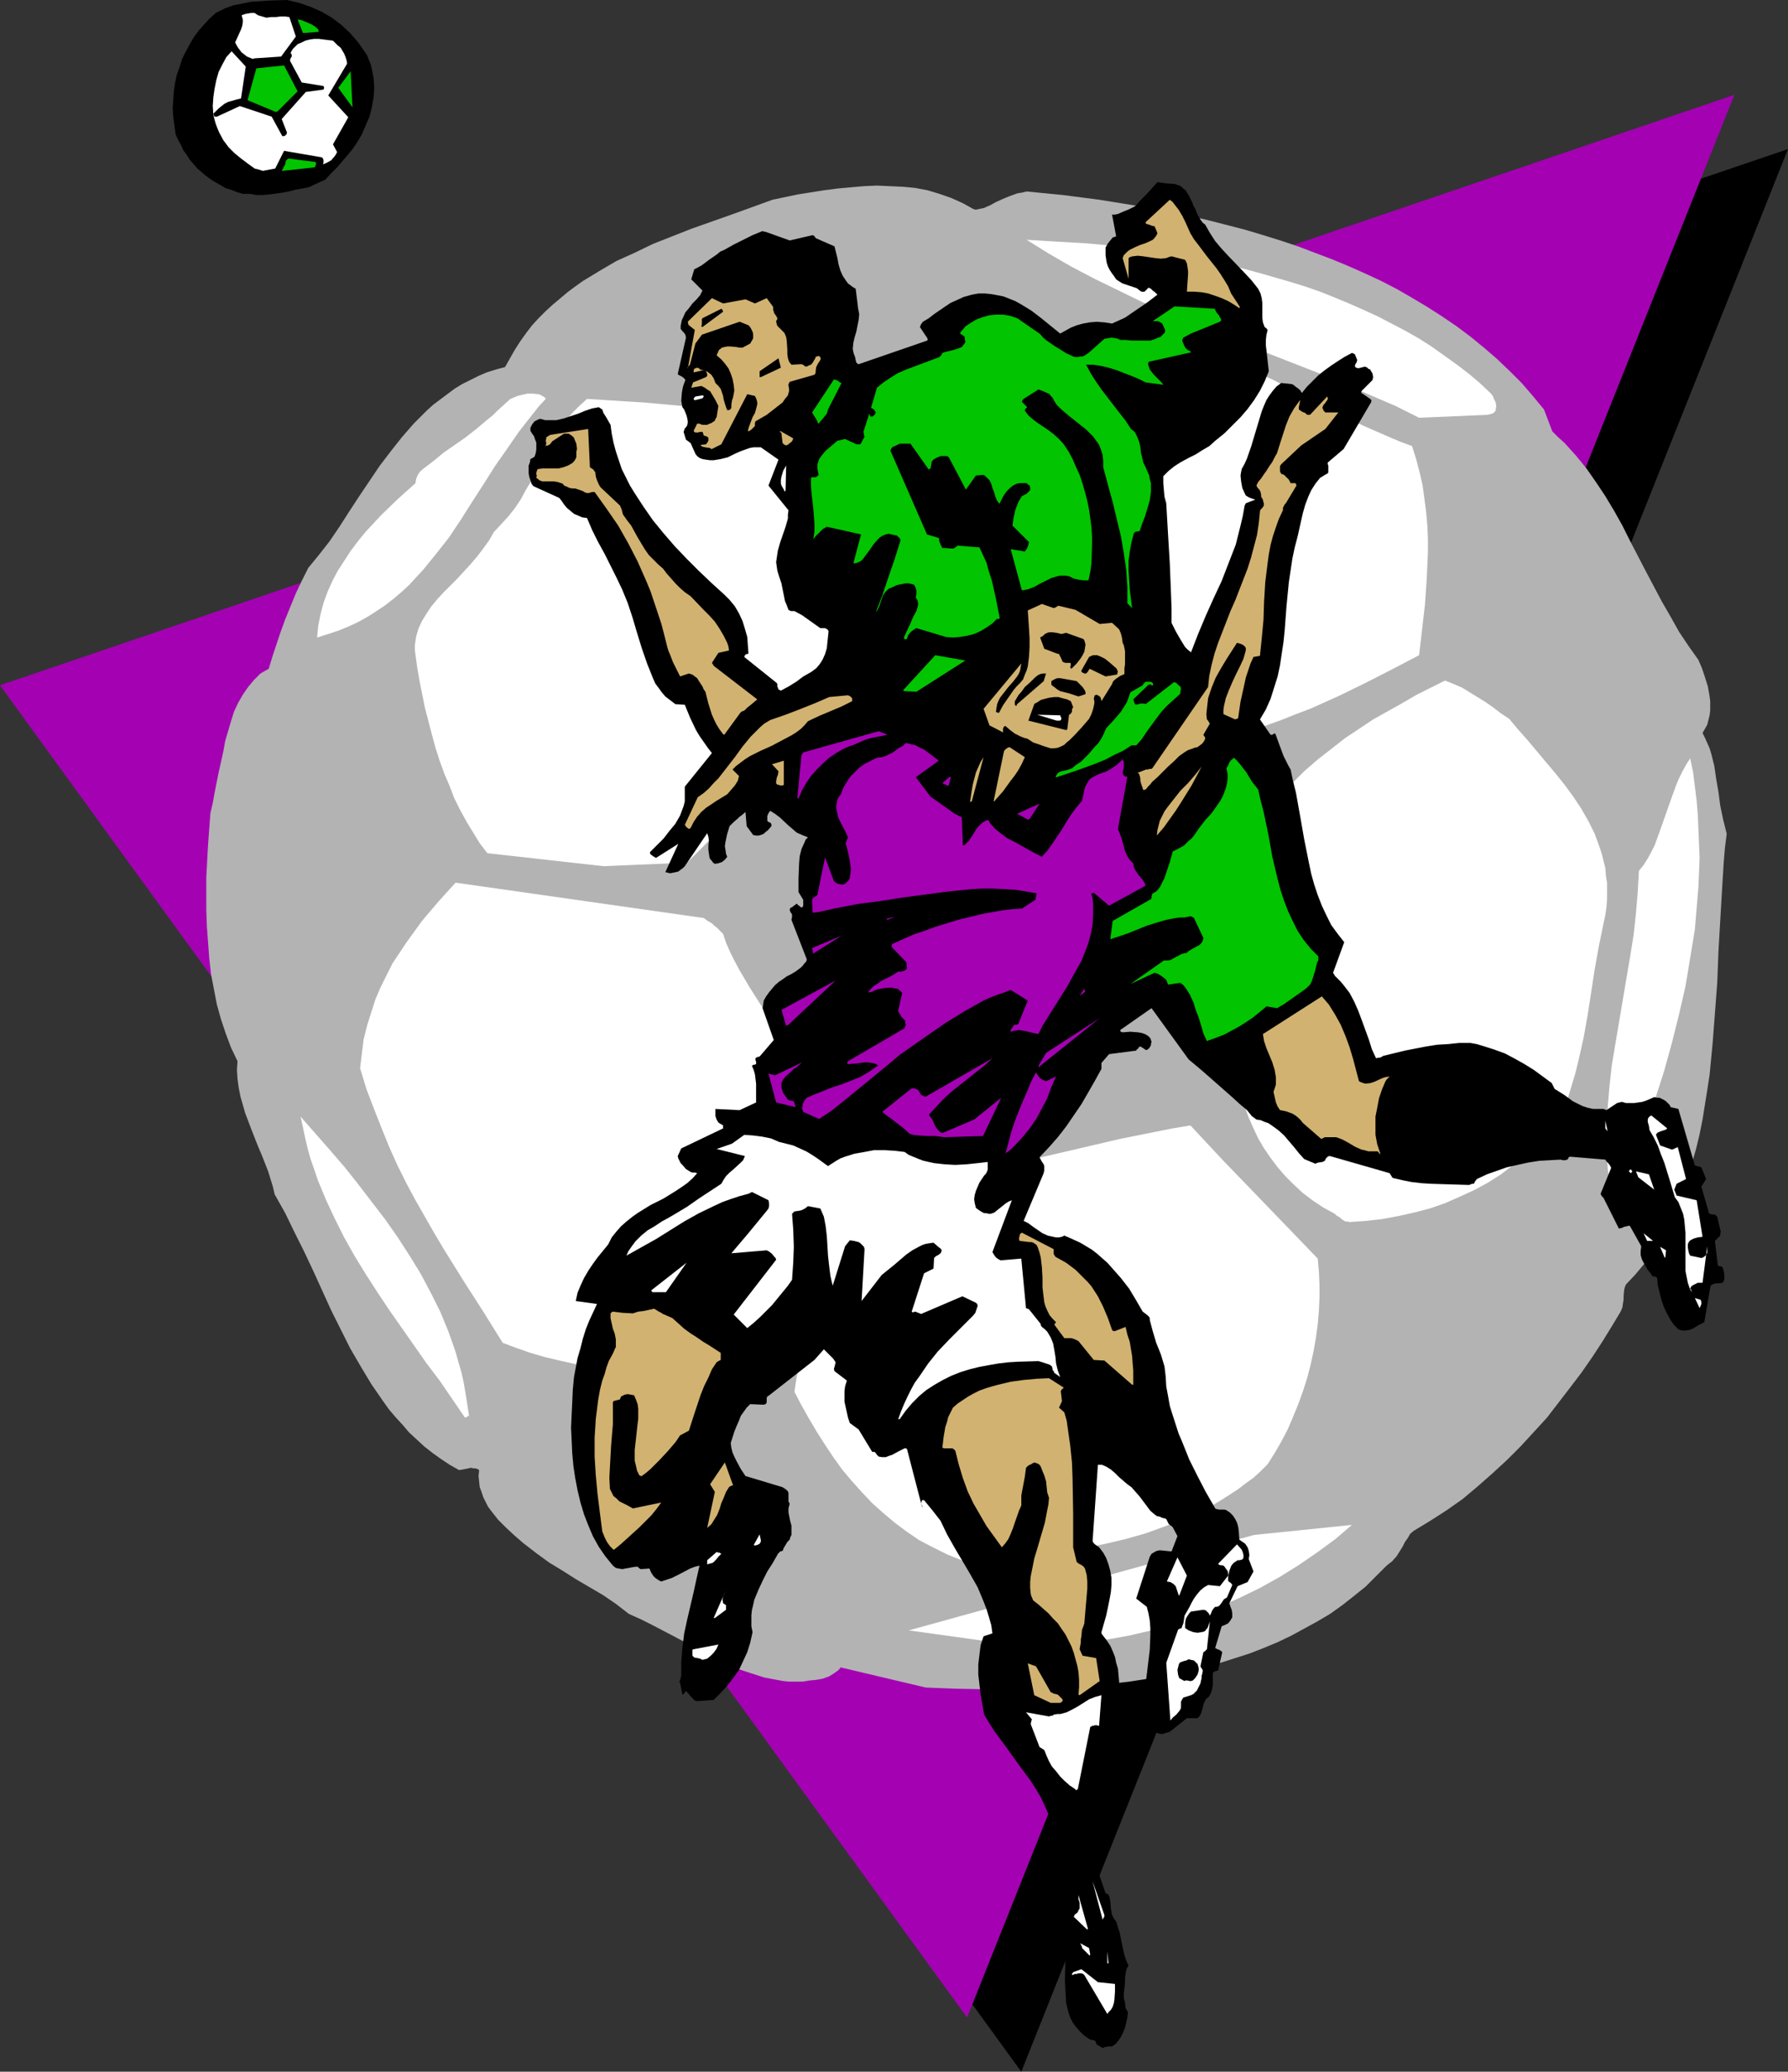 <?xml version="1.0" encoding="UTF-8" standalone="no"?>
<svg
   version="1.0"
   width="129.724mm"
   height="150.304mm"
   id="svg89"
   sodipodi:docname="Ball Collage 1.wmf"
   xmlns:inkscape="http://www.inkscape.org/namespaces/inkscape"
   xmlns:sodipodi="http://sodipodi.sourceforge.net/DTD/sodipodi-0.dtd"
   xmlns="http://www.w3.org/2000/svg"
   xmlns:svg="http://www.w3.org/2000/svg">
  <rect width="100%" height="100%" fill="#333333" stroke="none"/>
  <sodipodi:namedview
     id="namedview89"
     pagecolor="#ffffff"
     bordercolor="#000000"
     borderopacity="0.25"
     inkscape:showpageshadow="2"
     inkscape:pageopacity="0.0"
     inkscape:pagecheckerboard="0"
     inkscape:deskcolor="#d1d1d1"
     inkscape:document-units="mm" />
  <defs
     id="defs1">
    <pattern
       id="WMFhbasepattern"
       patternUnits="userSpaceOnUse"
       width="6"
       height="6"
       x="0"
       y="0" />
  </defs>
  <path
     style="fill:#000000;fill-opacity:1;fill-rule:evenodd;stroke:none"
     d="M 14.706,202.77 490.294,40.877 280.052,568.079 Z"
     id="path1" />
  <path
     style="fill:#a401b3;fill-opacity:1;fill-rule:evenodd;stroke:none"
     d="M 0,187.906 475.588,26.013 265.185,553.215 Z"
     id="path2" />
  <path
     style="fill:#b3b3b3;fill-opacity:1;fill-rule:evenodd;stroke:none"
     d="m 253.873,462.736 8.403,0.323 8.403,0.162 8.565,-0.162 8.726,-0.162 8.726,-0.485 8.565,-0.808 4.363,-0.485 4.202,-0.646 4.202,-0.808 4.363,-0.808 4.04,-0.808 4.202,-0.969 4.04,-1.131 4.04,-1.293 4.04,-1.293 3.717,-1.454 3.878,-1.616 3.717,-1.777 3.555,-1.939 3.555,-1.939 3.555,-2.1 3.394,-2.424 3.07,-2.424 3.232,-2.585 2.909,-2.908 2.909,-2.908 0.808,-0.646 0.646,-0.485 1.293,-1.454 0.808,-1.293 0.808,-1.293 0.646,-1.293 0.808,-1.131 0.646,-1.131 0.97,-0.808 4.525,-2.747 4.525,-2.908 4.363,-3.07 4.04,-3.393 4.04,-3.555 4.04,-3.716 3.717,-3.716 3.717,-4.039 3.555,-3.878 3.232,-4.201 3.232,-4.201 3.07,-4.039 2.909,-4.201 2.747,-4.201 2.586,-4.201 2.424,-4.039 0.485,-1.131 0.162,-1.131 0.162,-0.969 v -0.969 l 0.162,-1.777 0.162,-0.646 0.323,-0.808 2.586,-2.747 2.424,-2.908 2.262,-3.07 1.939,-3.231 1.778,-3.231 1.778,-3.555 1.616,-3.393 1.454,-3.716 1.131,-3.716 1.131,-3.716 1.131,-3.878 0.97,-4.039 0.808,-4.039 0.646,-4.039 0.646,-4.039 0.646,-4.201 0.808,-8.402 0.646,-8.402 0.646,-8.563 0.323,-8.402 0.485,-8.402 0.485,-8.24 0.485,-7.917 0.323,-3.878 0.485,-3.878 -0.97,-3.878 -0.808,-3.878 -0.485,-3.716 -0.646,-3.716 -0.485,-3.393 -0.808,-3.231 -0.485,-1.616 -0.646,-1.454 -0.646,-1.454 -0.646,-1.293 0.646,-1.131 0.646,-1.131 0.323,-1.293 0.323,-1.293 0.162,-1.293 v -1.293 -1.293 l -0.162,-1.293 -0.485,-2.747 -0.808,-2.585 -0.808,-2.424 -0.97,-2.262 -2.747,-3.878 -2.586,-3.878 -2.262,-4.039 -2.424,-4.201 -4.363,-8.24 -4.363,-8.402 -2.101,-4.201 -2.262,-4.039 -2.424,-4.039 -2.586,-3.878 -2.586,-3.716 -2.909,-3.555 -3.07,-3.393 -1.778,-1.616 -1.616,-1.616 -2.262,-5.978 -3.07,-3.716 -3.07,-3.555 -3.232,-3.231 -3.555,-3.393 -3.555,-3.07 -3.555,-2.908 -3.878,-2.908 -4.04,-2.747 -4.04,-2.585 -4.04,-2.424 -4.202,-2.424 -4.363,-2.262 -4.525,-2.1 -4.363,-1.939 -4.686,-1.939 -4.686,-1.777 -4.686,-1.777 -4.848,-1.616 -4.686,-1.454 -4.848,-1.454 -5.01,-1.293 -5.01,-1.293 -4.848,-1.131 -5.01,-0.969 -10.181,-1.939 -10.019,-1.616 -10.019,-1.293 -9.858,-0.969 -1.293,0.323 -1.131,0.162 -2.262,0.808 -1.939,0.808 -1.778,0.808 -1.778,0.969 -0.808,0.323 -0.646,0.323 -1.616,0.323 -0.646,0.162 -0.646,-0.162 -1.454,-0.808 -1.454,-0.808 -3.232,-1.454 -3.232,-1.131 -3.232,-0.969 -3.394,-0.646 -3.394,-0.323 -3.555,-0.162 -3.555,-0.162 -3.555,0.162 -3.717,0.323 -3.555,0.323 -3.717,0.485 -7.11,1.131 -6.949,1.454 -11.15,4.039 -5.494,1.939 -5.494,1.939 -5.333,2.1 -5.333,2.1 -5.01,2.424 -5.01,2.262 -4.686,2.747 -4.525,2.747 -2.262,1.616 -1.939,1.454 -2.101,1.777 -1.939,1.616 -1.939,1.777 -1.939,1.939 -1.778,1.939 -1.616,2.1 -1.616,2.262 -1.454,2.262 -1.293,2.262 -1.454,2.585 -2.424,0.646 -2.586,0.808 -2.262,0.969 -2.262,1.131 -2.262,1.131 -2.101,1.293 -1.939,1.454 -1.939,1.454 -1.939,1.454 -1.778,1.616 -3.555,3.555 -3.232,3.716 -3.07,3.878 -3.07,4.039 -5.656,8.402 -2.747,4.201 -2.586,4.039 -2.747,4.039 -2.909,3.716 -2.909,3.555 -1.778,3.555 -1.616,3.393 -1.454,3.555 -1.454,3.555 -1.293,3.555 -1.131,3.393 -1.131,3.393 -0.97,3.231 -1.131,0.646 -1.131,0.646 -1.778,1.777 -1.616,1.939 -1.454,2.1 -1.293,2.262 -1.131,2.424 -0.808,2.585 -0.808,2.747 -0.808,2.747 -0.485,2.747 -1.293,5.817 -1.131,5.655 -0.485,2.747 -0.646,2.747 -0.646,8.725 -0.485,8.886 v 4.524 4.362 l 0.162,4.524 0.323,4.362 0.323,4.362 0.485,4.362 0.808,4.201 0.808,4.201 1.131,4.039 1.293,3.878 1.454,3.878 1.778,3.716 -0.162,2.424 0.162,2.424 0.323,2.424 0.485,2.424 0.646,2.262 0.646,2.262 1.778,4.686 1.778,4.524 0.97,2.262 1.778,4.524 0.646,2.1 0.646,2.1 0.485,2.1 2.909,5.17 2.586,5.332 2.586,5.17 2.586,5.493 4.848,10.664 2.586,5.17 2.586,5.17 2.909,5.009 2.909,4.847 3.232,4.686 1.616,2.262 1.778,2.1 1.939,2.1 1.778,2.1 2.101,1.939 2.101,1.939 2.262,1.777 2.262,1.616 2.424,1.616 2.586,1.454 0.97,-0.162 0.808,-0.162 0.808,-0.162 0.646,-0.162 0.646,0.162 h 0.485 l 0.646,0.162 0.485,0.323 -0.162,1.616 0.162,1.616 0.162,1.454 0.485,1.293 0.485,1.454 0.646,1.293 0.646,1.293 0.97,1.293 1.778,2.262 2.262,2.262 2.262,2.1 2.424,2.1 3.555,2.747 3.555,2.585 3.717,2.262 3.555,2.262 7.434,4.362 3.555,2.424 3.555,2.747 3.232,1.454 3.232,1.616 6.787,3.555 6.626,3.555 3.394,1.777 3.555,1.616 3.394,1.616 3.394,1.131 3.555,1.131 3.394,0.646 1.778,0.323 1.778,0.162 h 1.778 1.778 l 1.939,-0.323 1.778,-0.162 1.778,-0.323 1.778,-0.646 1.293,-0.808 1.131,-0.808 0.323,-0.323 0.162,-0.162 0.162,-0.323 h 0.162 z"
     id="path3" />
  <path
     style="fill:#ffffff;fill-opacity:1;fill-rule:evenodd;stroke:none"
     d="m 277.144,450.941 3.232,0.323 h 6.626 l 3.232,-0.162 6.464,-0.646 6.464,-0.808 6.302,-1.131 6.302,-1.454 6.302,-1.777 5.979,-2.1 5.979,-2.424 5.818,-2.585 5.656,-2.747 5.494,-3.07 5.171,-3.231 5.171,-3.555 4.848,-3.555 4.525,-3.878 -26.826,2.747 -94.697,26.174 z"
     id="path4" />
  <path
     style="fill:#ffffff;fill-opacity:1;fill-rule:evenodd;stroke:none"
     d="m 263.731,427.837 5.494,-0.162 5.494,-0.323 5.656,-0.485 5.656,-0.646 5.656,-0.808 5.818,-0.969 5.656,-1.131 5.494,-1.293 5.656,-1.616 5.333,-1.939 5.171,-2.1 5.171,-2.262 2.424,-1.293 2.424,-1.454 2.262,-1.454 2.262,-1.454 2.101,-1.616 2.262,-1.616 1.939,-1.777 1.939,-1.939 1.939,-3.07 1.778,-3.07 1.778,-3.393 1.454,-3.393 1.454,-3.555 1.293,-3.555 1.131,-3.555 0.97,-3.716 0.808,-3.716 0.646,-3.716 0.485,-3.555 0.323,-3.716 0.162,-3.716 v -3.555 l -0.162,-3.555 -0.323,-3.555 -4.04,-4.201 -4.202,-4.362 -4.363,-4.524 -4.363,-4.524 -9.05,-9.371 -8.888,-9.533 -4.848,0.808 -4.848,0.969 -9.696,1.939 -9.696,2.262 -4.848,1.131 -4.848,1.131 -9.696,2.262 -5.01,0.969 -4.848,0.969 -5.171,0.808 -5.01,0.646 -5.01,0.646 -5.171,0.485 -2.747,3.07 -2.747,3.07 -2.424,3.231 -2.424,3.231 -2.424,3.231 -2.262,3.393 -2.101,3.555 -1.939,3.555 -1.939,3.555 -1.778,3.716 -1.616,3.878 -1.454,3.878 -1.293,4.039 -0.97,4.039 -1.131,4.362 -0.646,4.201 1.939,3.716 2.101,3.716 2.101,3.555 2.262,3.555 2.262,3.393 2.424,3.393 2.586,3.07 2.747,3.07 2.909,3.07 3.07,2.747 3.07,2.585 3.232,2.424 3.555,2.424 3.717,1.939 3.878,1.939 z"
     id="path5" />
  <path
     style="fill:#ffffff;fill-opacity:1;fill-rule:evenodd;stroke:none"
     d="m 128.633,388.252 -0.485,-3.07 -0.485,-3.07 -0.485,-2.908 -0.646,-2.908 -0.808,-2.747 -0.808,-2.908 -0.97,-2.747 -0.97,-2.747 -2.262,-5.493 -2.586,-5.17 -2.747,-5.17 -3.07,-5.009 -3.232,-5.009 -3.394,-4.847 -3.717,-4.847 -3.717,-4.847 -3.717,-4.686 -4.04,-4.686 -8.08,-9.209 0.646,2.908 0.646,3.07 0.646,2.747 0.808,2.908 0.97,2.747 0.97,2.908 2.262,5.493 2.424,5.17 2.586,5.17 2.909,5.17 3.07,5.009 3.232,5.009 3.232,4.847 6.787,9.694 3.394,4.847 3.555,4.686 6.626,9.694 0.162,0.323 h 0.162 l 0.162,0.162 0.323,-0.162 0.323,-0.323 z"
     id="path6" />
  <path
     style="fill:#ffffff;fill-opacity:1;fill-rule:evenodd;stroke:none"
     d="m 203.131,380.012 h 0.485 l 0.808,-0.162 0.646,-0.162 0.808,-0.323 1.293,-2.585 1.131,-2.585 2.262,-5.17 4.04,-10.825 2.101,-5.332 2.262,-5.332 1.293,-2.585 1.293,-2.585 1.293,-2.424 1.454,-2.424 1.293,-3.231 1.131,-2.908 0.808,-3.07 0.485,-2.908 0.323,-2.908 0.162,-2.747 -0.162,-2.747 -0.323,-2.747 -0.323,-2.585 -0.646,-2.585 -0.808,-2.585 -0.97,-2.585 -0.97,-2.424 -1.131,-2.585 -2.586,-4.847 -2.909,-4.847 -3.07,-4.686 -6.141,-9.209 -3.07,-4.847 -2.747,-4.686 -1.293,-2.424 -1.131,-2.262 -1.131,-2.585 -0.808,-2.424 -0.97,-0.969 -0.808,-0.808 -0.646,-0.485 -0.646,-0.646 -1.131,-0.646 -1.131,-0.808 -68.034,-9.694 -4.686,5.17 -4.525,5.332 -2.101,2.908 -2.101,2.908 -1.939,2.908 -1.939,2.908 -1.616,3.231 -1.616,3.231 -1.454,3.393 -1.131,3.555 -1.131,3.555 -0.97,3.878 -0.485,3.878 -0.485,4.039 1.778,5.817 2.101,5.493 2.101,5.332 2.101,5.17 2.262,5.009 2.424,4.847 2.424,4.524 2.586,4.524 2.586,4.524 2.586,4.362 5.333,8.563 5.494,8.563 5.333,8.563 3.878,1.454 3.717,1.293 3.878,1.131 4.04,0.969 8.08,1.777 8.242,1.293 8.403,1.131 8.403,0.969 8.403,0.808 z"
     id="path7" />
  <path
     style="fill:#ffffff;fill-opacity:1;fill-rule:evenodd;stroke:none"
     d="m 370.064,335.096 4.525,-0.323 4.363,-0.485 4.363,-0.808 4.363,-0.969 4.363,-1.131 4.202,-1.454 4.04,-1.777 3.878,-1.777 3.878,-2.1 3.555,-2.262 3.394,-2.585 3.394,-2.585 2.909,-2.908 2.747,-3.07 2.586,-3.231 2.101,-3.393 1.293,-3.393 0.97,-3.231 0.97,-3.231 0.808,-3.231 1.454,-6.463 1.131,-6.301 0.97,-6.301 0.97,-6.301 1.131,-6.301 1.293,-6.301 0.485,-2.262 0.323,-2.262 0.162,-2.262 v -2.1 -2.1 l -0.323,-2.1 -0.162,-2.1 -0.485,-1.939 -0.485,-1.939 -0.646,-1.939 -0.646,-1.777 -0.646,-1.777 -1.778,-3.555 -1.939,-3.393 -2.262,-3.393 -2.262,-3.07 -2.586,-3.231 -2.586,-3.07 -5.01,-5.978 -2.586,-2.908 -2.424,-2.908 -2.424,-1.616 -2.101,-1.616 -2.101,-1.454 -2.101,-1.293 -2.101,-1.293 -2.101,-1.293 -2.262,-0.969 -2.424,-0.969 -3.878,1.939 -3.878,1.939 -3.878,2.262 -4.04,2.262 -4.04,2.262 -3.878,2.585 -3.878,2.585 -3.717,2.908 -3.717,2.908 -3.555,3.07 -3.394,3.393 -3.07,3.555 -2.909,3.716 -1.454,1.939 -1.293,1.939 -1.131,2.1 -1.131,2.1 -0.97,2.1 -0.97,2.262 -1.293,7.109 -0.97,7.271 -0.808,7.271 -0.808,7.109 -0.323,7.109 v 3.555 3.393 l 0.162,3.555 0.162,3.393 0.323,3.231 0.485,3.393 0.485,3.231 0.646,3.231 0.808,3.231 0.97,2.908 1.131,3.07 1.293,2.908 1.293,2.747 1.616,2.747 1.778,2.585 1.939,2.585 2.101,2.424 2.262,2.262 2.424,2.262 2.747,2.1 2.909,1.939 3.232,1.777 0.485,0.485 0.646,0.323 0.97,0.808 0.808,0.485 h 0.485 z"
     id="path8" />
  <path
     style="fill:#ffffff;fill-opacity:1;fill-rule:evenodd;stroke:none"
     d="m 442.945,330.41 2.909,-7.271 2.747,-7.271 2.747,-7.271 2.586,-7.432 2.424,-7.594 2.101,-7.594 1.939,-7.755 1.778,-7.755 1.293,-7.755 1.293,-7.917 0.646,-7.755 0.323,-3.878 0.323,-7.917 -0.162,-3.878 -0.162,-3.878 -0.162,-3.878 -0.323,-4.039 -0.485,-3.878 -0.485,-3.878 -0.808,-3.878 -1.131,1.777 -0.97,1.777 -0.97,1.939 -0.808,1.939 -1.454,4.039 -2.909,8.24 -1.454,4.039 -0.97,1.939 -0.97,1.777 -1.131,1.777 -1.293,1.616 -0.323,5.817 -0.485,5.817 -0.646,5.978 -0.97,5.978 -4.04,23.912 -0.97,5.817 -0.646,5.817 -0.485,5.817 -0.323,5.493 v 5.493 l 0.323,5.493 0.323,2.585 0.485,2.585 0.485,2.424 z"
     id="path9" />
  <path
     style="fill:#ffffff;fill-opacity:1;fill-rule:evenodd;stroke:none"
     d="m 165.478,237.508 22.947,-0.969 55.267,-55.58 0.485,-3.393 0.485,-3.393 0.323,-3.231 0.162,-3.393 0.162,-3.393 0.162,-3.393 -0.323,-6.786 -0.485,-6.786 -0.808,-6.786 -1.131,-6.624 -1.293,-6.786 -2.101,-1.454 -1.939,-1.131 -2.262,-1.293 -2.262,-1.131 -4.525,-1.939 -4.686,-1.777 -5.01,-1.616 -5.01,-1.293 -5.171,-0.969 -5.333,-0.969 -5.333,-0.808 -5.333,-0.646 -5.333,-0.646 -5.333,-0.485 -5.333,-0.485 -5.333,-0.323 -5.171,-0.323 -5.01,-0.323 -2.101,1.939 -1.939,1.939 -1.778,2.1 -1.616,2.262 -1.454,2.262 -1.293,2.424 -5.171,9.694 -1.454,2.424 -1.293,2.424 -1.616,2.424 -1.778,2.262 -1.939,2.1 -2.101,2.262 -1.293,2.262 -1.616,2.262 -1.616,2.1 -1.778,2.1 -3.717,4.039 -3.717,3.716 -1.778,1.939 -1.616,1.939 -1.293,1.939 -1.293,2.1 -0.97,2.1 -0.323,1.131 -0.323,1.131 -0.162,1.131 -0.162,1.131 v 1.293 l 0.162,1.293 0.485,3.555 0.646,3.716 1.454,7.271 0.97,3.716 0.97,3.716 0.97,3.555 1.131,3.555 1.293,3.555 1.454,3.393 1.293,3.393 1.616,3.231 1.778,3.231 1.778,2.908 1.778,2.908 2.101,2.747 z"
     id="path10" />
  <path
     style="fill:#ffffff;fill-opacity:1;fill-rule:evenodd;stroke:none"
     d="m 326.432,204.063 4.202,-0.808 4.202,-0.808 4.202,-1.131 4.04,-1.131 4.202,-1.293 4.04,-1.454 4.04,-1.616 3.878,-1.454 7.918,-3.555 7.595,-3.716 7.272,-3.716 7.11,-3.716 0.808,-6.947 0.808,-6.947 0.485,-7.109 0.162,-3.555 0.162,-3.716 v -3.716 l -0.162,-3.555 -0.323,-3.716 -0.485,-3.716 -0.485,-3.555 -0.808,-3.555 -0.97,-3.716 -1.131,-3.555 -3.07,-1.131 -3.07,-1.293 -6.302,-2.747 -6.302,-2.908 -6.464,-3.393 -6.302,-3.231 -6.464,-3.393 -6.626,-3.07 -6.626,-2.908 -3.232,-1.293 -3.394,-1.131 -3.394,-1.131 -3.394,-0.969 -3.394,-0.808 -3.555,-0.808 -3.394,-0.485 -3.555,-0.323 -3.394,-0.162 -3.555,0.162 -3.555,0.323 -3.555,0.485 -3.717,0.808 -3.555,0.969 -3.555,1.454 -3.717,1.616 -2.101,0.808 -2.101,0.969 -1.939,1.131 -1.939,1.293 -3.717,2.585 -3.555,2.908 -3.394,2.747 -3.394,2.747 -1.778,1.293 -1.616,1.131 -1.778,1.131 -1.939,0.969 -0.485,2.908 -0.162,3.07 -0.162,3.231 0.162,3.231 0.323,3.393 0.485,3.231 0.646,3.393 0.646,3.393 0.97,3.393 0.97,3.231 1.131,3.231 1.131,3.231 1.131,3.07 1.293,3.07 1.293,2.747 1.293,2.747 1.454,1.777 1.131,1.454 0.97,1.293 0.808,1.293 1.454,2.424 0.808,1.131 0.97,1.293 z"
     id="path11" />
  <path
     style="fill:#ffffff;fill-opacity:1;fill-rule:evenodd;stroke:none"
     d="m 86.941,174.818 3.07,-0.969 2.909,-0.969 2.747,-1.131 2.747,-1.293 2.586,-1.454 2.262,-1.454 2.424,-1.616 2.262,-1.777 2.101,-1.777 2.101,-1.939 1.939,-2.1 1.939,-2.1 3.555,-4.362 3.555,-4.524 3.232,-4.847 3.07,-4.847 3.232,-5.009 3.07,-4.847 3.394,-4.847 3.232,-4.686 3.555,-4.524 1.778,-2.262 1.939,-2.1 -0.323,-0.485 -0.646,-0.323 -0.485,-0.323 -0.646,-0.162 -1.454,-0.162 h -1.454 l -1.454,0.323 -1.293,0.323 -1.131,0.485 -0.808,0.323 -1.778,1.616 -1.616,1.454 -1.454,1.454 -1.616,1.293 -3.07,2.585 -2.909,2.262 -5.818,4.039 -2.747,2.262 -2.747,2.1 -0.97,0.808 -0.646,0.969 -0.485,1.131 -0.162,1.131 -4.686,4.201 -4.686,4.524 -4.363,4.686 -2.101,2.585 -1.939,2.585 -1.778,2.747 -1.778,2.747 -1.454,2.747 -1.293,2.908 -1.131,3.07 -0.808,3.07 -0.646,3.231 z"
     id="path12" />
  <path
     style="fill:#ffffff;fill-opacity:1;fill-rule:evenodd;stroke:none"
     d="m 389.132,114.553 18.746,-0.808 0.646,-0.162 0.646,-0.162 0.323,-0.162 0.323,-0.323 0.323,-0.323 v -0.323 l 0.162,-0.969 -0.162,-0.969 -0.485,-0.969 -0.323,-0.808 -0.485,-0.646 -3.07,-2.908 -3.07,-2.585 -3.394,-2.585 -3.394,-2.424 -3.394,-2.424 -3.555,-2.262 -3.717,-2.1 -3.717,-1.939 -3.717,-1.939 -3.878,-1.777 -4.04,-1.777 -3.878,-1.616 -4.04,-1.616 -4.202,-1.454 -4.202,-1.293 -8.403,-2.424 -4.202,-1.131 -8.565,-1.939 -8.726,-1.616 -8.565,-1.454 -8.565,-1.131 -8.565,-0.808 -8.403,-0.485 -8.08,-0.485 5.979,3.716 6.141,3.555 6.464,3.393 6.626,3.231 6.626,3.231 6.949,2.908 13.898,5.817 14.059,5.493 14.059,5.493 6.949,2.908 6.626,2.908 6.787,2.908 z"
     id="path13" />
  <path
     style="fill:#000000;fill-opacity:1;fill-rule:evenodd;stroke:none"
     d="m 342.915,137.496 1.293,-0.485 -0.97,-0.323 -0.808,-0.323 -0.808,-0.485 -0.162,-0.323 -0.162,-0.323 -0.646,-1.454 -0.323,-1.777 -0.162,-1.616 0.162,-0.969 0.162,-0.808 0.808,-1.454 0.646,-1.454 1.131,-3.231 0.97,-3.231 0.97,-3.231 0.97,-3.231 0.646,-1.616 0.646,-1.454 0.808,-1.293 0.97,-1.293 0.97,-1.131 1.293,-0.969 3.07,0.323 0.162,0.162 0.323,0.162 0.323,0.323 0.485,0.323 0.808,0.646 0.323,0.485 0.162,0.323 1.454,-1.777 1.454,-1.454 1.616,-1.616 1.616,-1.293 1.778,-1.293 1.939,-1.293 1.778,-1.131 2.101,-1.131 0.485,0.162 0.162,0.162 h 0.162 l 0.646,1.616 -0.162,0.646 -0.323,0.485 -0.162,0.485 0.162,0.323 0.162,0.162 0.646,0.162 0.646,-0.162 0.646,-0.162 0.646,-0.162 v 0.162 h 0.323 l 0.485,0.485 0.485,0.162 0.162,0.323 0.485,0.808 0.162,0.969 -0.162,0.808 -3.07,3.07 v 0.485 l 0.323,0.162 2.101,1.454 0.162,0.162 0.162,0.162 v 0.485 l -7.595,12.926 -4.363,3.716 v 0.485 l 0.162,0.323 v 0.969 0.808 0.162 l -0.323,0.323 -0.646,0.323 -0.485,0.323 -0.808,0.485 -1.293,1.616 -1.131,1.777 -0.808,1.777 -0.808,2.1 -0.646,2.262 -0.485,2.1 -0.97,4.362 -0.808,3.07 -0.646,3.07 -0.485,3.231 -0.485,3.231 -0.646,6.624 -0.485,6.463 -0.323,3.231 -0.485,3.231 -0.485,3.231 -0.646,3.07 -0.97,3.07 -0.97,3.07 -1.293,2.908 -1.616,2.747 2.909,4.201 h 0.485 l 0.485,-0.323 h 0.323 l 1.778,4.847 0.485,1.293 0.646,1.293 0.646,1.293 0.646,1.131 0.646,3.07 0.808,3.231 1.131,6.301 1.131,6.463 1.293,6.463 0.646,3.07 0.808,2.908 0.97,2.908 1.131,2.908 1.293,2.747 1.293,2.585 1.778,2.424 1.778,2.262 -3.07,8.402 0.323,0.485 0.162,0.323 0.808,0.808 0.808,0.808 0.808,0.969 1.616,2.1 1.293,2.424 1.131,2.585 0.97,2.585 1.939,5.332 0.808,2.585 1.131,2.424 0.646,-0.162 h 0.323 l 0.485,-0.162 0.485,-0.323 5.979,-1.454 5.818,-1.131 3.07,-0.485 2.909,-0.162 3.07,-0.323 h 3.07 l 1.778,0.323 1.616,0.485 3.07,0.969 3.07,1.131 2.747,1.454 2.586,1.454 2.586,1.616 4.848,3.555 0.808,1.616 2.586,1.616 2.424,1.777 1.293,0.646 1.293,0.646 1.454,0.485 1.454,0.323 h 0.97 0.97 0.97 l 0.808,0.323 0.97,-0.646 0.97,-0.646 0.97,-0.646 0.646,-0.162 0.646,-0.162 1.131,0.323 h 1.131 1.131 l 1.131,-0.162 1.131,-0.162 0.97,-0.323 2.262,-0.969 0.808,0.162 h 0.646 l 0.646,0.323 0.646,0.323 0.485,0.323 0.485,0.485 0.485,0.485 0.323,0.646 2.101,0.485 4.525,15.511 1.778,0.485 1.293,3.231 -1.293,2.1 2.101,7.271 0.646,0.323 h 0.808 l 0.485,0.323 0.323,0.323 0.97,4.201 -0.162,0.485 v 0.485 l -0.323,0.323 -0.323,0.323 -0.162,0.162 -0.323,0.323 -0.162,0.162 -0.162,0.162 0.808,6.786 0.485,0.162 h 0.323 l 0.323,0.162 0.162,0.162 0.323,0.969 0.162,1.131 v 1.131 l -0.162,0.485 -0.323,0.485 -0.97,0.162 h -0.485 -0.485 l -0.485,0.162 -0.485,0.162 -0.323,0.323 -0.162,0.485 -1.616,9.533 -1.616,0.808 -1.616,0.969 -0.808,0.323 -1.131,0.162 h -0.97 l -0.97,-0.323 -1.293,-1.293 -0.97,-1.454 -0.97,-1.777 -0.808,-1.777 -0.646,-1.939 -0.485,-1.939 -0.485,-1.939 -0.162,-1.939 -0.323,-0.323 h -0.162 l -0.485,-0.162 h -0.323 l -0.646,-0.969 -0.646,-0.808 -1.131,-1.939 -0.485,-0.969 -0.323,-1.131 v -1.131 l 0.162,-1.293 -3.07,-5.493 -0.323,-0.162 -0.485,0.162 -0.808,0.162 -0.646,0.323 -0.808,0.162 -4.202,-8.402 -0.485,-0.485 -0.323,-0.646 2.909,-7.109 -0.323,-0.646 -0.485,-0.646 -0.485,-0.485 -0.323,-0.485 -9.696,-0.808 -0.323,0.162 -0.162,0.323 -0.162,0.323 h -0.162 l -0.485,0.162 h -0.646 l -0.646,-0.162 -2.909,0.162 -2.909,0.162 -3.07,0.485 -2.909,0.646 -2.909,0.646 -2.747,0.969 -2.747,0.969 -2.747,1.293 -0.485,0.646 -0.323,0.646 h -0.162 -0.323 l -0.808,0.323 -5.333,-0.162 -5.171,-0.162 -2.586,-0.162 -2.747,-0.323 -2.424,-0.485 -2.747,-0.646 -0.808,-1.293 -16.322,-4.686 h -0.323 l -0.323,0.162 -0.485,0.485 -0.323,0.646 -0.646,0.323 -1.131,0.162 -0.485,0.162 -0.323,0.162 -3.07,-1.293 -1.454,-1.616 -1.293,-1.616 -2.747,-3.231 -1.616,-1.454 -1.778,-1.293 -0.97,-0.646 -0.97,-0.323 -1.131,-0.485 -1.131,-0.162 -0.646,-0.485 -0.646,-0.485 -0.646,-0.808 -0.646,-0.808 -1.939,-1.616 -1.939,-1.777 -4.04,-3.555 -4.04,-3.555 -2.101,-1.777 -1.939,-1.616 -10.181,-14.057 -8.565,5.978 v 0.323 l 0.162,0.162 0.485,0.162 2.101,-0.162 2.101,0.162 0.97,0.162 0.97,0.323 0.808,0.485 0.646,0.646 0.162,0.485 0.162,0.485 -0.162,0.646 v 0.323 l -0.485,0.808 -0.646,0.485 h -0.323 l -0.162,-0.162 -0.485,-0.323 -0.485,-0.323 -0.485,-0.162 -0.323,0.323 -0.162,0.323 -0.323,0.162 -0.162,0.323 -7.434,0.969 -2.101,2.424 v 0.646 0.969 l -1.778,3.231 -1.939,3.393 -1.778,3.07 -2.101,3.07 -2.101,3.07 -2.262,2.908 -2.424,2.747 -2.586,2.747 0.485,0.969 0.646,0.969 0.162,0.485 v 0.485 0.646 l -0.162,0.808 -5.494,13.087 1.293,0.646 1.293,0.969 2.586,1.777 1.454,0.646 1.454,0.323 0.808,0.162 h 0.808 l 0.808,-0.162 0.646,-0.323 h 0.162 l 0.162,0.162 0.485,0.162 1.778,0.808 1.778,0.808 1.616,0.969 1.616,0.969 1.454,1.131 1.454,1.293 1.293,1.131 1.293,1.454 2.424,2.747 2.262,2.908 1.939,3.231 1.778,3.07 0.646,0.485 0.646,0.485 0.485,0.485 0.162,0.323 v 0.485 l 0.808,3.07 0.97,3.231 1.293,3.231 0.97,3.231 0.323,2.747 0.162,2.747 0.485,2.585 0.485,2.747 0.808,2.585 1.616,5.009 0.97,2.262 1.939,4.847 2.262,4.524 2.262,4.362 2.424,4.201 0.162,0.323 0.323,0.162 0.808,0.162 h 0.97 0.485 l 0.485,0.162 0.97,0.646 0.808,0.808 0.646,0.969 0.485,0.969 0.323,1.131 0.162,1.131 0.162,2.424 1.616,1.131 0.646,0.969 0.323,0.969 0.162,1.131 -0.162,1.131 1.293,3.393 -1.616,2.908 -2.747,1.131 -2.262,4.686 0.323,0.969 0.323,0.808 0.162,0.969 v 1.131 l -0.323,0.485 -0.162,0.323 -0.646,0.808 -0.97,0.485 -0.808,0.323 -1.778,5.978 0.646,0.323 0.485,0.162 0.485,0.323 0.323,0.323 -1.131,5.009 -0.485,0.162 h -0.323 l -0.162,0.162 -0.323,0.162 -0.162,0.162 v 0.323 3.07 l -0.162,0.808 -0.162,0.808 -0.323,0.808 -0.485,0.808 -0.646,0.485 -0.485,0.808 -0.323,0.808 -0.162,0.808 -0.485,1.616 -0.323,0.646 -0.646,0.646 h -2.909 l -4.686,3.716 -2.101,0.646 -0.97,-0.162 -0.808,-0.323 -0.808,-0.323 -0.485,-0.323 -0.323,-0.323 v -0.808 -0.485 -0.485 l -0.485,-1.939 -0.485,-1.939 v -1.939 l -0.162,-2.1 0.162,-3.878 0.97,-8.078 0.162,-4.039 v -1.939 l -0.162,-2.1 -0.323,-1.777 -0.485,-1.939 -2.909,-2.262 3.717,-11.471 0.485,-0.808 0.808,-0.485 0.646,-0.323 0.808,-0.162 1.616,0.162 1.616,0.162 1.616,-4.201 -1.293,-2.424 -0.323,-0.323 -0.485,-0.323 -0.323,-0.323 -0.162,-0.323 -0.323,-0.646 -0.162,-0.323 -0.323,-0.162 -0.808,-0.162 -0.646,-0.323 -0.808,-0.162 -0.646,-0.485 -1.131,-0.969 -0.97,-1.293 -0.97,-1.293 -0.97,-1.293 -1.131,-1.293 -1.131,-1.293 -1.131,-0.808 -1.131,-0.969 -1.131,-0.969 -1.131,-1.131 -1.131,-0.969 -1.293,-0.808 -1.131,-0.485 h -0.485 -0.646 l -1.454,20.843 0.162,0.485 0.485,0.485 1.131,0.808 1.131,1.454 0.808,1.454 0.646,1.777 0.485,1.777 0.323,1.939 v 1.939 l -0.162,1.939 -0.323,1.777 -0.485,2.424 -0.485,2.262 -0.646,2.262 -0.646,2.262 v 0.162 0.162 l 0.323,0.485 1.131,1.454 0.97,1.454 0.646,1.454 0.646,1.616 0.323,1.616 0.485,1.616 0.162,1.777 0.162,1.777 v 3.393 l -0.162,3.555 -0.162,3.393 -0.162,3.393 -1.131,1.777 -5.333,35.868 0.485,0.323 0.646,0.162 2.101,6.14 0.323,0.162 h 0.162 v 0.162 h 0.162 0.162 l 0.323,0.969 0.162,0.969 0.162,1.939 0.162,0.969 0.162,0.808 0.485,0.969 0.646,0.808 0.485,1.616 0.485,1.454 0.323,1.616 0.323,1.616 0.646,2.908 0.485,1.454 0.646,1.454 -0.323,0.485 -0.162,0.323 -0.162,0.485 -0.162,0.808 -0.162,1.293 v 1.293 l -0.162,1.454 -0.162,1.293 v 1.454 l 0.323,1.293 0.162,1.454 0.646,1.131 -0.162,1.454 -0.323,1.454 -0.323,1.293 -0.485,1.293 -0.646,1.293 -0.646,0.969 -0.808,0.969 -0.97,0.646 h -1.131 l -0.485,0.162 h -0.485 l -0.323,0.323 -1.778,-0.969 -0.162,-0.485 -0.162,-0.323 -0.162,-0.323 -0.97,-0.162 -0.485,-0.162 -0.485,-0.323 -1.293,-0.969 -1.131,-1.131 -0.97,-1.131 -0.808,-1.131 -0.646,-1.293 -0.485,-1.454 -0.323,-1.293 -0.323,-1.454 -0.162,-2.908 -0.162,-3.07 0.162,-6.14 -0.646,-2.585 -0.808,-2.262 -0.97,-2.262 -0.646,-0.969 -0.646,-0.969 -3.394,-1.939 -0.323,-0.485 v -0.323 -0.485 l -0.323,-0.162 -0.646,-0.323 -0.162,-0.323 -0.485,-5.817 0.485,-0.969 0.808,-0.808 0.808,-0.646 0.808,-0.485 0.646,-0.162 0.323,-0.162 0.162,-0.162 v -2.1 l 1.778,-1.131 1.293,-2.1 -0.323,-3.07 -0.485,-2.908 -0.808,-2.908 -0.97,-2.585 -1.131,-2.585 -1.131,-2.424 -1.454,-2.424 -1.454,-2.262 -3.232,-4.362 -3.232,-4.524 -3.232,-4.362 -1.454,-2.262 -1.454,-2.424 -0.485,-2.747 -0.485,-2.747 -0.323,-2.747 -0.323,-2.747 v -2.747 l 0.323,-2.747 0.323,-2.585 0.808,-2.424 2.424,-0.808 -0.323,-2.262 -0.646,-2.262 -0.646,-2.1 -0.808,-2.1 -0.808,-1.939 -0.808,-1.939 -2.101,-3.716 -2.101,-3.555 -2.101,-3.555 -2.101,-3.716 -1.778,-3.716 -2.262,-2.908 -2.262,-2.747 h -0.485 l -0.162,0.162 v 0.162 l -0.162,0.485 0.162,0.485 0.162,0.323 v 0.485 l -4.202,-16.157 -0.323,-0.162 h -0.323 l -1.616,0.808 -1.778,0.969 -0.97,0.323 -0.808,0.323 h -0.97 l -0.97,-0.162 -0.323,-0.323 -0.162,-0.162 -0.323,-0.485 -0.323,-0.323 h -0.646 l -3.717,-6.14 -2.424,-1.777 -0.485,-1.454 -0.323,-1.454 -0.323,-1.454 -0.323,-1.454 v -1.454 -1.454 l 0.162,-1.293 0.485,-1.616 -3.394,-2.585 -0.162,-0.646 0.162,-0.485 0.323,-1.293 -0.646,-0.969 -0.97,-0.969 -0.808,-0.808 -0.808,-0.808 -2.586,2.908 -12.605,9.856 -0.323,0.162 -0.162,0.485 v 0.808 0.323 l -0.162,0.323 -0.162,0.162 -0.485,0.162 -3.717,-0.162 -0.97,0.969 -0.808,1.131 -0.808,1.131 -0.485,1.293 -0.646,1.454 -0.646,1.616 -0.97,3.07 0.162,1.293 0.323,1.293 0.485,1.131 0.646,1.293 1.131,2.1 1.293,1.939 10.181,3.07 0.485,0.323 0.485,0.323 0.485,0.485 0.162,0.485 v 1.454 0.808 l 0.323,0.646 -0.323,1.293 v 1.131 l 0.485,2.424 0.323,1.131 v 1.293 1.293 l -0.323,0.646 -0.162,0.646 -0.646,0.646 -0.485,0.808 -0.485,0.808 -0.323,0.808 -0.646,0.162 -0.323,0.323 -0.323,0.323 -0.162,0.323 -1.293,2.262 -1.454,2.262 -1.293,2.585 -1.131,2.424 -1.131,2.747 -0.323,1.454 -0.323,1.293 -0.162,1.454 v 1.616 1.454 l 0.323,1.616 -0.646,2.908 -0.808,2.585 -1.131,2.424 -1.131,2.424 -1.616,2.262 -1.616,2.1 -1.778,1.939 -1.939,1.939 -4.525,0.323 -0.646,-0.162 -0.323,-0.323 -0.808,-0.808 -0.646,-0.808 -0.646,-0.646 -0.323,0.323 -0.162,0.323 -0.162,0.162 -0.323,0.162 -0.646,-3.231 -0.162,-0.162 v -0.162 l 0.162,-0.485 0.162,-0.485 0.162,-0.808 v -1.777 -1.939 l 0.323,-3.878 0.485,-3.878 0.808,-3.716 1.778,-7.594 0.808,-3.716 0.808,-3.555 -1.293,0.323 -1.293,0.485 -2.424,1.293 -2.586,1.293 -1.454,0.485 -1.454,0.485 -0.646,-0.323 -0.485,-0.323 -0.485,-0.323 -0.485,-0.485 -0.646,-0.969 -0.485,-1.131 -2.424,0.162 -0.485,-0.323 -0.162,-0.162 v -0.162 h -0.808 l -0.97,0.162 -0.808,0.162 -0.97,0.162 -0.808,0.162 -0.97,-0.162 -0.808,-0.162 -0.808,-0.646 -2.101,-2.585 -1.778,-2.585 -1.616,-2.908 -1.293,-3.07 -1.131,-2.908 -0.97,-3.231 -0.808,-3.393 -0.646,-3.393 -0.485,-3.231 -0.323,-3.555 -0.162,-3.555 -0.162,-3.393 0.162,-3.555 0.162,-3.393 0.162,-3.555 0.323,-3.393 0.485,-2.585 0.485,-2.585 0.808,-2.747 0.646,-2.585 0.808,-2.585 0.97,-2.424 1.131,-2.424 0.97,-2.1 -5.818,-0.808 0.485,-2.262 0.808,-1.939 0.97,-2.1 1.131,-1.939 1.293,-1.939 1.293,-1.777 1.454,-1.777 1.454,-1.777 0.97,-1.939 1.293,-1.616 1.293,-1.454 1.454,-1.293 1.616,-1.293 1.616,-1.131 3.394,-2.1 3.555,-1.777 3.394,-2.1 1.454,-0.969 1.616,-1.131 1.454,-1.293 1.293,-1.454 -0.485,-0.162 h -0.323 -0.485 l -0.485,-0.162 -1.293,-0.808 -0.97,-1.131 -0.485,-0.485 -0.323,-0.646 -0.323,-0.646 -0.162,-0.646 0.97,-2.1 11.474,-5.493 v -0.485 -0.323 l -0.485,-0.323 -0.323,-0.162 -0.485,-0.323 -0.485,-0.808 -0.323,-0.969 v -0.969 -0.969 l 6.626,0.323 4.525,-2.1 v -2.585 -2.585 l -0.162,-1.293 -0.162,-1.293 -0.323,-1.131 -0.485,-1.131 0.162,-0.162 0.162,-0.162 h 0.323 l 0.485,-0.162 v 0 -0.323 -0.485 l -0.162,-0.162 v -0.646 l 0.162,-0.162 0.323,-0.162 0.646,-0.162 3.878,-4.524 -3.07,-8.725 0.162,-0.969 0.162,-1.131 0.646,-1.131 0.808,-1.131 0.808,-0.969 0.808,-0.969 1.131,-0.969 0.97,-0.646 1.131,-0.808 1.293,-0.646 1.293,-0.808 1.293,-0.969 0.485,-0.485 0.485,-0.646 0.485,-0.485 0.162,-0.646 -4.202,-10.825 0.162,-0.808 v -0.646 l -0.162,-0.323 -0.162,-0.162 -0.162,-0.323 -0.162,-0.485 0.162,-0.485 0.646,-0.323 0.323,-0.323 0.323,-0.162 0.323,-0.323 h 0.323 l 0.162,0.323 0.323,0.162 0.323,0.323 0.323,0.162 h 0.162 l 0.162,-0.162 0.162,-0.323 v -1.616 l -1.293,-2.1 v -1.939 -1.939 l 0.162,-4.039 0.162,-1.939 0.485,-1.939 0.808,-1.777 0.323,-0.808 0.646,-0.646 -1.616,-0.646 -1.454,-0.646 -1.131,-0.969 -1.131,-0.969 -2.424,-2.262 -1.293,-0.969 -1.293,-0.808 -0.485,0.646 -0.323,0.808 v 0.485 0.323 0.485 l 0.323,0.323 0.485,0.162 0.162,0.162 0.162,0.323 v 0.485 l -0.97,1.131 -0.646,0.485 -0.485,0.485 -0.808,0.323 -0.646,0.162 h -0.646 l -0.808,-0.162 -1.778,-2.424 -0.323,-3.878 -1.131,0.969 -0.485,0.323 -0.485,0.485 -1.131,0.969 -1.131,1.131 -0.646,2.1 -0.485,2.262 -0.162,1.131 0.162,0.969 0.162,1.131 0.323,0.808 -0.646,0.808 -0.808,0.646 -0.97,0.323 -0.97,0.162 -0.485,-0.323 -0.323,-0.485 -0.323,-0.323 -0.323,-0.485 -0.162,-1.131 -0.162,-1.131 v -1.293 l 0.162,-1.131 -0.162,-1.131 -0.323,-0.969 -6.141,9.048 -0.485,0.485 -0.646,0.485 -0.646,0.485 -0.646,0.162 -0.808,0.162 -0.808,0.162 -0.646,-0.162 -0.646,-0.162 3.555,-7.755 -6.141,3.878 -0.485,-0.323 -0.323,-0.162 -0.162,-0.162 -0.485,-0.323 -0.162,-0.323 v -0.323 l 1.778,-1.777 1.939,-1.939 1.616,-2.1 1.616,-1.939 0.646,-1.131 0.646,-1.131 0.485,-1.293 0.485,-1.293 0.323,-1.293 v -1.293 -1.293 -1.454 l 7.434,-9.209 -1.131,-1.454 -1.131,-1.616 -1.131,-1.616 -0.97,-1.616 -1.616,-3.393 -1.454,-3.555 -2.586,-0.162 -2.747,-2.1 v 0 l -0.97,-1.131 -0.808,-1.131 -0.97,-1.293 -0.646,-1.454 -1.616,-4.039 -1.454,-4.201 -1.293,-4.201 -1.293,-4.362 -0.646,-1.939 -0.646,-1.939 -1.454,-3.555 -1.616,-3.393 -1.616,-3.231 -1.616,-3.231 -1.778,-3.231 -1.616,-3.231 -1.454,-3.393 -1.293,-0.162 -1.131,-0.485 -1.131,-0.485 -0.97,-0.808 -0.97,-0.808 -0.808,-0.969 -0.646,-0.969 -0.646,-0.808 -7.11,-3.231 -0.485,-0.646 -0.323,-0.969 -0.323,-0.969 -0.162,-0.969 v -1.131 -0.969 l 0.323,-0.808 0.162,-0.969 0.646,-0.323 0.485,-0.323 0.323,-0.969 0.162,-0.969 v -0.969 -0.969 l -0.323,-0.808 -0.323,-0.969 -0.485,-0.646 -0.485,-0.808 v -0.808 l 0.485,-0.969 0.646,-0.808 0.97,-0.485 0.323,-0.162 h 0.485 l 1.131,0.323 h 1.131 0.97 0.97 l 2.101,-0.485 1.939,-0.646 1.939,-0.646 1.939,-0.808 1.939,-0.646 1.778,-0.323 0.485,0.323 0.485,0.323 0.323,0.969 0.646,0.969 1.293,2.262 0.323,2.424 0.485,2.424 0.646,2.424 0.808,2.424 0.808,2.424 1.131,2.262 1.131,2.262 1.293,2.1 2.424,3.716 2.586,3.716 2.909,3.555 3.07,3.555 3.232,3.393 3.394,3.393 3.394,3.231 3.555,3.231 1.454,1.454 1.454,1.777 1.131,1.939 0.97,2.1 0.646,2.1 0.646,2.262 0.162,2.262 0.162,2.262 -0.323,0.162 h -0.323 l -0.162,0.162 -0.162,0.162 -0.162,0.485 8.888,7.109 0.162,0.323 v 0.323 0.323 l 0.162,0.323 0.162,0.485 0.323,0.162 0.323,0.162 2.101,-1.131 2.101,-1.293 1.939,-1.454 2.262,-1.293 0.646,-0.485 0.646,-0.485 0.97,-1.131 0.808,-1.293 0.646,-1.454 0.485,-1.616 0.162,-1.616 0.323,-3.07 -0.323,-0.485 -0.646,-0.323 h -1.293 l -5.01,-3.555 -2.101,-1.131 h -0.97 l -0.323,-0.162 -0.323,-0.162 -0.485,-1.293 -0.485,-1.131 -0.485,-2.424 -0.485,-2.424 -0.808,-2.424 -0.323,-1.131 -0.162,-1.131 -0.162,-1.131 0.162,-1.131 0.323,-2.1 0.646,-2.262 1.454,-4.201 0.646,-2.262 v -1.131 l 0.162,-1.131 -5.494,-6.786 2.747,-7.109 -4.848,-3.393 h -0.97 -0.97 l -0.97,0.162 -0.97,0.323 -1.778,0.646 -1.778,0.808 -1.616,0.808 -1.939,0.485 -0.97,0.162 -0.97,0.162 h -0.97 l -1.131,-0.162 -0.97,-0.162 -0.808,-0.323 -0.646,-0.485 -0.485,-0.646 -0.646,-1.454 -0.646,-1.454 -1.293,-0.969 -0.646,-2.1 0.162,-0.485 0.162,-0.485 0.323,-0.323 0.323,-0.485 0.162,-0.646 v -0.646 l -0.162,-0.808 -0.162,-0.646 -0.323,-0.808 -0.323,-0.808 -0.485,-0.646 -0.162,-0.808 -0.162,-0.969 0.162,-2.1 0.162,-0.969 0.162,-0.808 0.323,-0.969 0.323,-0.808 -0.323,-0.485 -0.646,-0.485 -0.323,-0.162 -0.323,-0.162 -0.485,-0.323 2.262,-10.017 -0.162,-0.808 -0.323,-0.485 -0.485,-0.485 -0.485,-0.646 v -0.808 l 0.162,-0.808 0.162,-0.808 0.323,-0.646 0.646,-1.454 0.97,-1.131 0.97,-1.293 1.131,-1.131 0.97,-1.131 0.646,-1.293 -3.07,-3.07 0.808,-2.747 0.97,-0.485 1.131,-0.646 1.939,-1.454 2.101,-1.454 0.97,-0.808 1.131,-0.485 2.586,-1.454 2.586,-1.293 2.586,-1.293 2.747,-1.131 0.323,0.162 h 0.323 l 0.485,0.162 6.302,2.262 6.302,-1.454 0.323,0.162 0.323,0.323 0.162,0.323 5.171,2.262 0.808,3.231 0.323,1.777 0.485,1.616 0.646,1.454 0.97,1.454 0.485,0.646 0.646,0.485 0.646,0.485 0.808,0.485 0.162,1.293 0.162,1.293 0.162,1.293 0.162,1.454 0.162,0.808 0.162,0.808 -0.162,1.616 -0.323,1.616 -0.323,1.616 -0.485,1.616 -0.323,1.454 -0.162,1.616 0.162,0.808 0.162,0.646 0.162,0.323 0.162,0.485 0.162,0.808 0.162,0.646 0.323,0.323 0.323,0.162 18.746,-6.463 0.162,-0.162 v -0.162 -0.162 l -0.162,-0.323 -1.939,-2.908 0.323,-0.808 0.485,-0.646 1.616,-0.969 1.454,-1.131 3.07,-2.1 1.454,-0.969 1.778,-0.808 1.778,-0.808 2.262,-0.646 1.778,-0.323 h 1.939 l 1.616,0.162 1.778,0.323 1.616,0.323 1.616,0.646 1.616,0.646 1.454,0.808 2.909,1.777 2.747,2.1 2.586,2.1 2.586,2.1 1.454,-0.808 1.454,-0.808 1.616,-0.646 1.778,-0.485 1.778,-0.323 1.939,-0.162 2.101,0.162 2.101,0.323 1.778,-0.808 1.778,-0.808 3.07,-2.1 3.07,-2.1 2.747,-2.1 -0.646,-0.646 -0.646,-0.485 -0.485,-0.485 -0.323,-0.162 -0.323,-0.162 -0.485,0.485 -0.323,0.323 -0.323,0.323 h -0.485 -0.162 -0.162 l -0.485,-0.323 -0.808,-0.646 -1.939,-0.646 -0.97,-0.323 -0.97,-0.323 -0.808,-0.485 -0.97,-0.646 -0.646,-0.969 -0.485,-0.646 -0.646,-0.969 -0.485,-0.969 -0.323,-0.969 -0.162,-0.969 -0.162,-1.131 v -1.131 -0.969 l 0.646,-1.131 0.646,-0.808 0.646,-0.808 0.485,-0.162 0.485,-0.162 -1.131,-5.978 h 0.808 l 0.808,-0.162 1.454,-0.646 1.616,-0.646 1.616,-0.808 1.616,-1.777 1.616,-1.616 1.454,-1.616 1.454,-1.616 2.262,0.323 2.424,0.162 0.97,0.323 0.808,0.323 0.646,0.646 0.646,0.485 0.485,0.808 0.485,0.808 0.808,1.616 0.323,0.969 0.485,0.808 0.646,1.616 0.97,1.616 0.485,0.646 0.646,0.485 0.646,1.131 0.646,1.131 1.454,2.262 1.778,2.1 2.101,2.262 4.04,4.201 2.101,2.262 1.778,2.262 0.323,0.646 0.323,0.646 0.323,1.293 0.162,1.293 v 1.293 1.454 1.293 l 0.162,1.293 0.485,1.293 0.485,0.323 0.323,0.485 -0.323,1.293 -0.162,1.454 v 1.454 l 0.162,1.293 0.323,2.908 0.323,2.908 -1.131,2.747 -1.293,2.585 -1.616,2.585 -1.778,2.424 -1.939,2.262 -2.101,2.1 -2.262,2.262 -2.586,2.1 -1.616,1.454 -1.939,1.131 -1.778,1.131 -1.939,0.969 -2.101,1.131 -1.778,1.131 -1.616,1.293 -1.454,1.454 v 1.939 l 0.162,1.939 0.162,1.777 0.485,1.777 0.485,8.402 0.485,8.078 0.323,8.078 0.162,4.201 v 4.039 l 1.131,2.262 1.293,2.262 1.293,2.1 0.646,0.646 0.97,0.808 1.939,-5.009 2.101,-5.009 2.101,-4.686 2.262,-4.847 1.939,-5.009 1.939,-5.009 0.646,-2.585 0.646,-2.585 0.646,-2.747 0.485,-2.747 0.162,-0.323 0.162,-0.323 z"
     id="path14" />
  <path
     style="fill:#ffffff;fill-opacity:1;fill-rule:evenodd;stroke:none"
     d="m 303.969,551.761 0.646,-0.646 0.485,-0.808 0.323,-0.969 0.162,-0.969 0.162,-2.262 v -2.1 0 l -4.686,-0.485 -4.525,-3.555 -2.262,0.808 -0.162,0.323 h -0.162 v 0 0.162 0.323 l 0.485,-0.162 0.323,-0.162 h 0.485 l 0.485,-0.162 h 0.323 0.485 l 0.485,0.162 0.323,0.323 6.302,10.664 z"
     id="path15" />
  <path
     style="fill:#ffffff;fill-opacity:1;fill-rule:evenodd;stroke:none"
     d="m 303.969,538.35 -0.323,-3.231 v 3.231 z"
     id="path16" />
  <path
     style="fill:#ffffff;fill-opacity:1;fill-rule:evenodd;stroke:none"
     d="m 298.96,535.927 -0.323,-1.777 -2.424,-1.293 0.162,0.323 0.162,0.323 0.162,0.323 v 0.323 l 2.101,2.1 z"
     id="path17" />
  <path
     style="fill:#ffffff;fill-opacity:1;fill-rule:evenodd;stroke:none"
     d="m 298.313,528.818 -2.586,-9.209 v 1.131 l 0.323,0.969 v 1.131 0.485 l -0.323,0.485 -0.162,0.485 -0.323,0.323 -0.485,0.323 -0.162,0.323 -0.162,0.323 3.717,3.555 z"
     id="path18" />
  <path
     style="fill:#ffffff;fill-opacity:1;fill-rule:evenodd;stroke:none"
     d="m 302.353,526.394 0.162,-0.323 0.162,-0.323 0.162,-0.162 v -0.485 l -3.232,-9.209 z"
     id="path19" />
  <path
     style="fill:#ffffff;fill-opacity:1;fill-rule:evenodd;stroke:none"
     d="m 295.243,490.849 0.323,-0.323 3.394,-16.965 0.323,-0.162 0.162,-0.162 h 0.323 l 0.485,-0.162 h 0.485 l 0.646,0.162 0.646,-8.402 -1.778,0.485 -1.616,0.646 -3.07,1.939 -1.454,0.808 -1.616,0.808 -1.778,0.485 h -0.808 l -0.97,0.162 -0.162,0.162 -0.323,0.162 h -0.162 -0.162 l -0.485,0.162 -6.302,-1.131 1.616,1.939 -0.162,0.485 -0.162,0.808 2.424,6.301 1.293,0.808 0.646,1.616 0.646,1.454 0.808,1.454 1.131,1.293 1.131,1.454 1.131,1.131 1.454,1.293 1.454,0.969 0.323,0.323 z"
     id="path20" />
  <path
     style="fill:#ffffff;fill-opacity:1;fill-rule:evenodd;stroke:none"
     d="m 320.937,471.784 0.646,-0.808 0.97,-0.808 0.808,-0.969 0.323,-0.485 0.162,-0.485 v -0.808 -0.808 l 0.323,-0.646 0.323,-0.485 2.101,-0.646 0.646,-0.323 0.485,-0.485 0.485,-0.485 0.323,-0.646 0.646,-1.293 0.162,-0.808 0.162,-0.646 v -0.646 l 0.162,-0.485 0.162,-0.969 -0.162,-0.323 -0.323,-0.485 -0.162,-0.323 0.808,-3.878 0.485,-0.323 0.162,-0.162 0.323,-0.323 0.808,-7.594 -0.646,1.777 -0.323,0.323 -0.323,0.485 -0.323,0.162 -0.646,0.162 -1.131,0.162 -1.131,-0.162 -1.293,-0.485 -0.97,-0.646 v -1.293 l 0.162,-1.131 0.323,-0.646 0.323,-0.485 0.323,-0.485 0.485,-0.485 3.394,-0.485 0.646,0.162 0.323,0.323 0.485,0.485 0.323,0.646 0.323,-0.646 0.323,-0.808 0.485,-0.646 0.323,-0.323 h 0.485 l 0.485,-0.162 0.323,-0.323 0.485,-0.646 0.323,-0.485 0.323,-0.485 0.323,-0.162 0.485,-0.323 1.454,-3.393 -0.323,-0.485 -0.162,-0.162 -0.323,-0.162 -0.323,-0.323 v -0.646 -0.646 l 0.323,-1.454 0.485,-1.293 0.323,-0.485 0.485,-0.485 0.485,-0.323 0.323,-0.162 v -0.162 h 0.646 l 0.646,-0.162 0.323,-0.162 0.162,-0.485 v -0.646 l -0.162,-0.646 -0.323,-0.808 -1.293,-1.454 -5.171,5.332 0.162,0.162 0.162,0.162 1.131,0.162 0.162,0.162 0.162,0.162 0.323,0.485 0.485,0.646 0.162,0.646 v 0.646 l -2.262,2.908 -3.232,-0.323 -1.131,0.646 -0.97,0.808 -0.97,1.131 -0.808,1.131 -0.646,1.131 -0.646,1.293 -1.293,2.262 -0.162,1.131 -0.162,0.969 -0.323,0.808 -0.162,0.485 -0.323,0.162 h -0.162 l -0.323,0.162 -0.162,0.162 -3.232,9.048 z"
     id="path21" />
  <path
     style="fill:#d1b270;fill-opacity:1;fill-rule:evenodd;stroke:none"
     d="m 288.132,466.937 h 2.586 l 0.485,-0.323 0.162,-0.162 v -0.485 l -0.323,-0.323 -0.485,-0.485 -0.485,-0.485 -0.646,-0.162 -0.646,-0.162 -0.162,-0.162 -0.485,-0.162 -4.04,-7.109 -2.262,-0.808 1.778,8.725 z"
     id="path22" />
  <path
     style="fill:#d1b270;fill-opacity:1;fill-rule:evenodd;stroke:none"
     d="m 296.051,464.836 5.494,-3.878 -0.97,-6.301 -3.717,-0.646 -0.808,-1.777 0.162,-0.969 0.162,-0.808 v -0.808 l 0.162,-0.969 0.162,-1.777 0.323,-0.808 0.323,-0.969 0.323,-3.878 0.323,-3.716 0.162,-1.939 v -1.939 l -0.162,-1.777 -0.485,-1.777 -0.323,-0.485 -0.646,-0.485 -0.646,-0.323 -0.646,-0.485 -0.97,-4.039 v -9.371 l -0.162,-9.371 -0.162,-4.524 -0.485,-4.686 -0.646,-4.524 -0.323,-2.262 -0.646,-2.262 -1.454,-1.293 0.808,-1.777 -0.323,-2.747 v 0 l 0.162,-0.323 0.162,-0.162 0.162,-0.162 0.323,-0.323 -4.04,-2.585 -3.394,0.162 -3.555,0.323 -3.555,0.485 -3.394,0.808 -1.778,0.485 -1.616,0.485 -1.778,0.646 -1.616,0.808 -1.454,0.808 -1.454,0.969 -1.454,0.969 -1.293,1.131 -0.646,1.293 -0.646,1.293 -0.323,1.293 -0.485,1.454 -0.485,2.908 -0.162,1.454 -0.162,1.293 0.485,0.162 h 1.293 0.97 l 0.485,0.323 0.323,0.323 0.97,3.878 1.131,3.716 1.293,3.555 1.616,3.393 1.778,3.07 1.778,3.07 2.101,2.908 2.101,2.908 0.97,-1.131 0.808,-1.131 0.646,-1.454 0.646,-1.616 0.485,-1.454 1.131,-3.231 0.646,-1.454 v -1.293 -1.454 l 0.485,-2.585 0.485,-2.585 0.323,-2.424 0.485,-0.485 0.485,-0.323 0.485,-0.162 0.162,-0.162 0.646,-0.323 0.485,0.162 0.485,0.162 0.485,0.323 0.323,0.485 0.485,1.293 0.485,1.131 0.485,1.616 0.323,3.07 0.485,1.454 -0.162,1.777 -0.323,1.616 -0.646,3.393 -1.939,6.624 -0.97,3.231 -0.646,3.231 -0.323,1.616 -0.162,1.616 v 1.616 l 0.162,1.616 0.162,0.646 0.162,0.323 0.323,0.808 1.454,1.131 1.454,1.293 1.293,1.131 1.293,1.454 1.293,1.293 0.97,1.454 1.131,1.616 0.808,1.616 0.808,1.616 0.646,1.777 0.485,1.777 0.485,1.777 0.323,1.777 0.162,2.1 v 1.939 l -0.162,2.1 z"
     id="path23" />
  <path
     style="fill:#000000;fill-opacity:1;fill-rule:evenodd;stroke:none"
     d="m 324.977,460.797 h 0.646 l 0.646,0.162 h 0.323 l 0.485,-0.162 0.646,-0.646 0.646,-0.969 0.162,-0.485 0.162,-0.646 v -0.646 l -0.162,-0.646 -0.162,-0.485 -0.323,-0.323 -0.646,-0.646 -0.808,-0.162 -0.646,-0.162 -0.646,0.323 -0.646,0.162 -0.97,0.323 -0.323,0.323 -0.162,0.485 -0.162,0.646 -0.162,0.646 0.162,1.293 0.162,0.485 0.162,0.485 1.454,0.808 z"
     id="path24" />
  <path
     style="fill:#ffffff;fill-opacity:1;fill-rule:evenodd;stroke:none"
     d="m 192.627,455.142 0.646,-0.162 0.646,-0.162 0.97,-0.808 0.808,-0.808 0.808,-1.131 0.485,-1.131 -6.787,1.293 h -0.162 l -0.162,0.162 v 0.485 0.485 0.646 l 0.162,0.162 0.323,0.323 0.808,0.162 0.808,0.162 z"
     id="path25" />
  <path
     style="fill:#ffffff;fill-opacity:1;fill-rule:evenodd;stroke:none"
     d="m 196.021,443.671 3.07,-2.262 v -0.646 -0.646 l -0.323,-0.162 v 0 l -0.162,-0.162 -0.323,-0.162 -0.162,-0.969 0.162,-0.969 0.808,-1.777 -3.394,7.755 z"
     id="path26" />
  <path
     style="fill:#ffffff;fill-opacity:1;fill-rule:evenodd;stroke:none"
     d="m 192.142,437.531 1.454,-7.109 z"
     id="path27" />
  <path
     style="fill:#ffffff;fill-opacity:1;fill-rule:evenodd;stroke:none"
     d="m 323.361,437.531 2.101,-5.493 -2.586,-5.009 -2.909,6.624 0.97,0.162 0.808,0.485 0.646,0.646 0.323,0.969 0.323,0.969 0.162,0.485 z"
     id="path28" />
  <path
     style="fill:#ffffff;fill-opacity:1;fill-rule:evenodd;stroke:none"
     d="m 194.405,428.806 0.646,-0.162 0.485,-0.162 0.808,-0.808 0.646,-0.808 0.808,-0.808 -0.323,-0.162 -0.162,-0.162 h -0.323 l -0.485,-0.162 -2.586,2.262 v 1.131 z"
     id="path29" />
  <path
     style="fill:#d1b270;fill-opacity:1;fill-rule:evenodd;stroke:none"
     d="m 168.387,424.928 1.778,-1.454 1.616,-1.454 3.555,-3.231 1.616,-1.616 1.616,-1.616 1.454,-1.777 1.293,-1.777 -7.757,1.616 -1.778,-0.969 -1.939,-0.969 -0.808,-0.808 -0.808,-0.646 -0.485,-0.969 -0.485,-0.969 -0.162,-3.07 0.162,-2.908 0.323,-5.978 0.485,-5.817 v -2.747 -3.07 -0.162 l 0.162,-0.323 0.485,-0.162 0.646,-0.162 0.646,-0.162 0.162,-0.485 0.162,-0.323 0.323,-0.162 0.646,-0.323 0.808,-0.162 0.97,0.162 0.808,0.162 0.485,1.131 0.485,1.293 0.162,1.293 v 1.293 1.454 l -0.162,1.293 -0.323,2.908 -0.323,2.908 -0.162,1.454 v 1.454 1.454 l 0.323,1.293 0.323,1.454 0.646,1.293 h 0.323 v 0.162 0.162 l 0.162,-0.162 h 0.162 l 1.293,-0.969 1.131,-0.969 2.424,-2.424 2.262,-2.424 1.939,-2.262 0.485,-0.646 0.323,-0.485 0.646,-0.969 2.424,-1.293 1.616,-5.009 1.616,-4.847 0.97,-2.424 1.131,-2.262 0.97,-2.262 1.293,-1.939 0.485,-0.323 0.323,-0.162 0.323,-0.162 v -1.939 0 l -3.232,-2.1 -1.616,-0.969 -1.616,-1.131 -1.778,-1.131 -1.778,-1.293 -1.616,-1.454 -1.616,-1.454 -1.454,-0.646 -1.131,-0.485 -0.485,-0.323 -0.646,-0.323 -1.293,-0.808 -2.909,0.646 -1.454,0.162 -1.454,0.485 -2.909,-0.162 -1.293,-0.162 -1.293,-0.162 -0.323,0.162 v 0 0 l -0.323,0.323 v 1.293 l 0.323,1.454 0.323,1.454 0.485,1.293 0.323,1.616 v 1.293 0.808 l -0.323,0.646 -0.323,0.808 -0.323,0.646 -0.97,1.777 -0.646,1.777 -0.485,1.777 -0.646,1.777 -0.646,2.585 -0.485,2.747 -0.323,2.585 -0.323,2.585 -0.323,5.17 v 5.17 l 0.323,5.17 0.485,5.17 0.646,5.17 0.646,5.009 0.646,1.616 0.646,1.293 0.808,1.131 0.97,0.969 z"
     id="path30" />
  <path
     style="fill:#ffffff;fill-opacity:1;fill-rule:evenodd;stroke:none"
     d="m 207.009,423.797 0.646,-0.162 0.323,-0.162 0.323,-0.162 0.162,-0.323 0.162,-0.162 v -0.646 l -0.162,-0.646 -0.162,-0.808 -1.616,2.908 z"
     id="path31" />
  <path
     style="fill:#d1b270;fill-opacity:1;fill-rule:evenodd;stroke:none"
     d="m 193.92,418.95 1.131,-0.969 0.808,-1.293 0.808,-1.293 0.646,-1.616 0.485,-1.616 0.646,-1.454 0.646,-1.616 0.808,-1.293 0.162,-0.162 0.323,-0.162 0.323,-0.162 h 0.323 l -2.262,-6.301 -4.04,5.978 1.293,2.1 z"
     id="path32" />
  <path
     style="fill:#ffffff;fill-opacity:1;fill-rule:evenodd;stroke:none"
     d="m 246.763,389.06 1.616,-2.262 1.778,-2.1 1.939,-1.939 1.939,-1.616 2.262,-1.454 2.262,-1.293 2.262,-1.131 2.424,-0.969 2.586,-0.808 2.586,-0.646 2.586,-0.485 2.747,-0.485 2.747,-0.323 2.747,-0.162 5.494,-0.162 1.131,0.323 0.97,0.323 0.97,0.323 0.646,0.485 0.162,0.646 v 0.323 l 0.323,0.323 0.162,0.485 0.485,0.323 1.131,0.808 -0.646,-1.777 -0.485,-1.939 -0.162,-1.777 -0.323,-1.939 -0.323,-1.777 -0.646,-1.616 -0.485,-0.808 -0.485,-0.808 -0.646,-0.646 -0.808,-0.646 -0.323,-0.485 v -0.323 0 l -3.232,-4.039 -0.323,-0.162 h -0.162 l -0.323,-0.162 -1.293,-13.572 -5.656,0.485 -0.646,-0.323 -0.646,-0.485 -0.485,-0.646 -0.485,-0.808 5.333,-14.218 -0.808,0.323 -0.808,0.485 -0.808,0.646 -0.808,0.646 -0.808,0.646 -0.808,0.646 -0.97,0.323 h -0.485 l -0.646,-0.162 h -0.485 l -0.485,-0.162 -0.808,-0.485 -0.485,-0.323 -0.646,-0.485 -0.323,-1.293 -0.162,-1.131 0.162,-1.131 0.323,-1.131 0.485,-1.131 0.485,-1.131 1.293,-1.939 0.485,-0.485 0.162,-0.323 0.162,-0.323 0.162,-0.485 v -2.1 l -2.747,0.323 -3.07,0.323 -3.07,0.162 -2.909,-0.162 -2.909,-0.323 -1.454,-0.323 -1.454,-0.323 -1.293,-0.485 -2.747,-1.131 -1.131,-0.808 -2.747,-0.323 -2.747,-0.162 h -2.909 l -2.586,0.485 -2.747,0.485 -2.586,0.808 -1.293,0.485 -1.131,0.646 -2.262,1.454 -2.909,-2.1 -1.454,-0.969 -1.616,-0.969 -1.778,-0.808 -1.778,-0.808 -1.939,-0.485 -1.939,-0.485 -1.131,-0.485 -1.131,-0.485 -2.424,-0.485 -2.586,-0.323 -2.262,-0.162 -3.394,2.424 -4.202,1.454 7.757,1.939 -0.485,1.131 -0.808,0.808 -1.939,1.777 -0.97,0.808 -0.97,0.969 -0.646,0.969 -0.646,1.131 -6.141,4.039 -3.232,2.262 -3.232,1.939 -1.939,1.131 -1.778,0.969 -1.939,1.293 -1.939,1.131 -1.778,1.454 -1.616,1.616 -1.293,1.777 -0.646,0.969 -0.485,1.131 4.04,-2.262 4.04,-2.262 7.757,-4.847 4.04,-2.262 4.363,-2.1 2.101,-0.969 2.262,-0.808 2.424,-0.808 2.424,-0.646 0.646,-0.323 0.323,-0.162 v 0 l 4.525,2.262 0.162,0.808 v 0.808 l -0.162,0.646 -0.485,0.646 -5.171,6.301 -4.525,5.332 9.696,-0.808 0.646,0.323 0.808,0.646 0.646,0.808 0.323,0.323 0.162,0.485 -11.635,15.026 3.717,3.716 1.778,-1.454 1.778,-1.616 3.232,-3.231 1.454,-1.777 1.454,-1.777 1.454,-1.777 1.131,-1.616 0.323,-4.686 0.162,-4.362 -0.162,-4.686 -0.323,-4.362 0.162,-0.162 0.162,-0.162 0.323,-0.323 1.131,-0.162 0.808,-0.162 0.97,-0.485 0.808,-0.646 3.394,0.646 0.485,1.131 0.485,1.131 0.485,2.585 0.323,2.747 0.162,2.585 0.162,2.747 0.323,2.908 0.323,2.585 0.323,1.454 0.323,1.293 3.394,-10.825 1.293,-1.616 1.131,0.162 1.293,0.323 0.485,0.323 0.485,0.485 0.485,0.485 0.162,0.646 -0.808,14.218 5.494,-7.109 1.778,-1.454 1.616,-1.293 3.394,-2.908 1.616,-1.131 1.778,-0.969 0.97,-0.485 0.97,-0.323 0.97,-0.162 1.131,-0.162 1.293,1.131 0.646,0.485 0.323,0.485 -0.162,0.485 -0.162,0.323 -0.646,0.485 -0.646,0.323 -0.485,0.485 -0.162,2.908 -2.586,1.293 -3.394,10.502 0.162,0.162 h 0.323 l 0.485,-0.162 1.616,0.646 11.312,-4.847 3.717,1.777 0.323,0.323 0.162,0.485 -0.162,0.485 -0.162,0.485 -0.323,0.969 -0.646,0.808 -3.394,3.393 -3.232,3.231 -3.07,3.231 -2.586,3.231 -2.424,3.555 -1.293,1.777 -0.97,1.777 -0.97,1.939 -0.97,2.1 -0.808,1.939 -0.808,2.262 z"
     id="path33" />
  <path
     style="fill:#d1b270;fill-opacity:1;fill-rule:evenodd;stroke:none"
     d="m 310.756,379.689 v -3.878 l -0.162,-1.939 -0.162,-2.1 -0.323,-1.939 -0.323,-1.939 -0.646,-1.939 -0.485,-2.1 -2.909,1.131 h -0.485 l -0.162,-0.162 -0.162,-0.162 -1.131,-3.231 -1.293,-3.07 -1.454,-2.908 -1.778,-2.747 -0.97,-1.131 -1.131,-1.131 -2.262,-2.262 -1.293,-0.969 -1.293,-0.969 -2.909,-1.616 -0.323,-0.485 -0.162,-0.323 v 0 -1.293 l -8.726,-4.524 -0.485,0.323 -0.162,0.646 -0.162,0.646 0.162,0.646 2.747,0.323 h 0.646 l 0.646,0.323 0.646,0.485 0.323,0.646 0.485,1.454 0.323,1.293 0.323,2.747 0.162,2.908 v 2.585 l 0.323,2.747 0.162,1.293 0.323,1.131 0.485,1.131 0.646,1.293 0.808,0.969 0.97,0.969 -0.162,0.162 v 0.162 h -0.162 v 0.162 l -0.162,0.162 2.747,3.716 h 0.97 0.97 l 0.97,0.323 0.97,0.485 4.202,5.17 2.909,0.162 7.595,6.624 z"
     id="path34" />
  <path
     style="fill:#ffffff;fill-opacity:1;fill-rule:evenodd;stroke:none"
     d="m 466.215,358.362 0.323,-0.808 v -0.485 l -0.162,-0.646 -1.616,-0.485 1.293,2.747 z"
     id="path35" />
  <path
     style="fill:#ffffff;fill-opacity:1;fill-rule:evenodd;stroke:none"
     d="m 463.953,354.484 -0.162,-0.485 v -0.323 l -0.323,-0.323 0.323,-0.646 0.485,-0.323 1.293,-0.646 h 0.808 0.162 0.323 l 1.293,-10.017 v 1.616 l -0.162,0.485 -0.323,0.485 -0.646,0.485 -0.485,0.162 -3.07,-0.646 -0.323,-0.646 -0.162,-0.646 -0.162,-0.969 v -0.808 l 0.162,-0.485 0.323,-0.485 0.485,-0.323 0.646,-0.323 1.131,-0.323 1.293,-0.162 -1.616,-10.017 -5.494,-1.293 -0.646,-1.616 0.646,-1.616 2.586,-1.293 -2.262,-8.725 -0.485,0.162 -0.323,0.162 -0.323,0.162 -0.485,0.162 -3.232,-1.131 -1.131,-2.908 0.162,-0.323 0.323,-0.323 0.808,-0.323 0.97,-0.323 0.485,-0.162 0.323,-0.323 -4.363,-3.555 -0.485,0.323 -0.323,0.323 -0.162,0.485 v 0.646 l 0.323,1.131 0.162,1.131 1.131,1.939 1.131,2.262 0.808,2.262 0.97,2.424 1.454,4.686 1.454,4.847 0.97,1.293 0.646,1.616 0.646,1.616 0.323,1.616 0.162,1.777 0.162,1.777 v 3.555 3.555 1.777 1.616 l 0.323,1.616 0.323,1.616 0.485,1.454 z"
     id="path36" />
  <path
     style="fill:#ffffff;fill-opacity:1;fill-rule:evenodd;stroke:none"
     d="m 178.891,354.322 h 3.717 l 5.656,-8.078 -9.696,7.594 z"
     id="path37" />
  <path
     style="fill:#ffffff;fill-opacity:1;fill-rule:evenodd;stroke:none"
     d="m 456.681,344.628 0.162,-1.777 -1.616,-0.969 1.293,3.07 z"
     id="path38" />
  <path
     style="fill:#ffffff;fill-opacity:1;fill-rule:evenodd;stroke:none"
     d="m 452.318,340.266 h 0.97 l -2.586,-2.1 0.97,2.1 h 0.323 z"
     id="path39" />
  <path
     style="fill:#ffffff;fill-opacity:1;fill-rule:evenodd;stroke:none"
     d="m 453.611,326.209 -1.454,-4.201 -3.555,-0.808 0.646,1.616 z"
     id="path40" />
  <path
     style="fill:#ffffff;fill-opacity:1;fill-rule:evenodd;stroke:none"
     d="m 447.308,321.685 0.162,-0.323 0.162,-0.162 -0.162,-0.162 -0.162,-0.323 h -0.323 l -0.162,0.162 -0.162,0.323 0.162,0.162 0.162,0.162 z"
     id="path41" />
  <path
     style="fill:#000000;fill-opacity:1;fill-rule:evenodd;stroke:none"
     d="m 407.393,317.323 2.909,-0.808 2.747,-1.131 3.07,-0.969 2.747,-0.808 3.07,-0.646 1.454,-0.162 h 1.454 l 1.293,0.162 1.616,0.162 1.293,0.323 1.454,0.646 4.525,-0.969 v -5.817 l -0.162,-0.323 h -0.323 -0.323 -0.323 l -1.778,-1.131 -1.616,-1.293 -0.97,-0.323 -0.97,-0.162 h -1.131 l -0.485,0.162 -0.646,0.323 -1.778,-1.293 -1.616,-1.293 -1.778,-1.454 -1.454,-1.616 -1.778,-1.293 -1.778,-1.454 -2.101,-0.969 -1.131,-0.646 -1.293,-0.323 -3.07,-0.969 -3.232,-0.808 -3.232,-0.485 -3.232,-0.162 h -3.07 l -1.616,0.162 -1.616,0.162 -1.454,0.323 -1.616,0.485 -1.454,0.485 -1.454,0.646 -4.686,8.24 0.646,2.585 6.949,2.1 0.162,0.323 0.162,0.646 v 0.485 l -0.162,0.646 -0.485,1.131 -0.323,0.485 -0.162,0.485 -0.323,0.162 h -0.162 l -0.323,0.162 -3.07,-1.293 v 1.777 l 0.808,1.131 1.131,1.131 0.485,0.485 0.646,0.485 0.808,0.162 0.808,0.323 4.525,0.323 4.525,0.485 z"
     id="path42" />
  <path
     style="fill:#a401b3;fill-opacity:1;fill-rule:evenodd;stroke:none"
     d="m 275.851,316.192 1.293,-0.969 1.293,-1.293 2.101,-2.262 1.939,-2.424 1.778,-2.585 1.454,-2.747 1.454,-2.747 1.131,-3.07 1.293,-2.908 -2.747,1.293 -0.323,-0.162 -0.485,-0.162 -0.808,-0.485 -0.646,-0.808 -0.485,-0.808 -1.293,2.424 -1.131,2.747 -1.131,2.585 -1.131,2.747 -1.131,2.908 -0.97,2.908 -0.808,3.07 -0.808,3.07 z"
     id="path43" />
  <path
     style="fill:#d1b270;fill-opacity:1;fill-rule:evenodd;stroke:none"
     d="m 378.467,316.192 -0.808,-2.424 -0.485,-2.585 v -2.424 -2.585 l 0.485,-2.424 0.485,-2.585 0.808,-2.424 0.97,-2.262 0.323,-0.485 0.323,-0.323 0.485,-0.485 -1.131,0.162 -0.97,0.323 -2.101,0.969 -0.97,0.323 -1.131,0.162 h -0.485 l -0.485,-0.162 -0.485,-0.162 -0.646,-0.323 -0.808,-3.07 -0.808,-3.07 -0.97,-3.231 -1.131,-3.07 -1.293,-3.07 -1.616,-2.908 -0.808,-1.293 -0.808,-1.293 -0.97,-1.131 -0.97,-1.131 -16.16,10.34 0.162,0.969 0.162,0.969 0.646,1.939 0.808,1.939 0.808,1.939 0.646,2.1 0.323,1.939 v 0.969 1.131 l -0.323,0.969 -0.323,0.969 0.323,1.454 0.323,1.454 0.485,1.131 0.646,0.969 1.616,0.323 1.778,0.646 0.808,0.485 0.808,0.646 0.646,0.646 0.646,0.808 v 0 l 5.01,4.362 0.97,-0.485 h 1.131 0.97 0.97 l 0.97,0.323 0.808,0.323 1.778,0.969 1.616,0.969 1.778,0.808 0.808,0.162 1.131,0.323 h 0.97 1.131 0.323 l 0.323,0.162 0.162,0.323 0.323,0.323 z"
     id="path44" />
  <path
     style="fill:#a401b3;fill-opacity:1;fill-rule:evenodd;stroke:none"
     d="m 258.883,311.83 10.666,-0.323 5.01,-10.502 -7.434,5.978 -8.726,3.716 -0.646,-0.323 -0.646,-0.646 -0.485,-0.646 -0.323,-0.646 -0.646,-1.454 -0.97,-1.293 1.939,-2.1 1.939,-2.1 2.101,-1.939 2.424,-1.939 2.262,-1.777 2.424,-1.939 2.262,-1.777 2.101,-1.939 -18.261,10.502 h -0.323 l -0.323,-0.162 -0.646,-0.323 -0.808,-1.293 -0.646,-0.323 -0.485,-0.162 h -0.646 l -8.08,6.463 0.808,0.646 0.808,0.646 0.97,0.646 0.97,0.808 1.939,1.454 0.97,0.808 0.97,0.969 1.131,0.323 1.293,0.162 2.424,0.162 h 2.262 l 1.293,0.162 z"
     id="path45" />
  <path
     style="fill:#ffffff;fill-opacity:1;fill-rule:evenodd;stroke:none"
     d="m 440.844,310.214 -0.646,-2.908 v 2.1 z"
     id="path46" />
  <path
     style="fill:#a401b3;fill-opacity:1;fill-rule:evenodd;stroke:none"
     d="m 218.16,303.59 -0.485,-1.616 -1.454,-0.323 -0.323,-0.323 -0.323,-0.485 -0.808,-1.131 -0.485,-1.454 v -0.646 -0.646 l 0.485,-0.969 0.646,-0.808 1.454,-1.293 0.808,-0.808 0.808,-0.485 1.454,-1.293 -7.434,3.555 -1.778,-0.485 2.101,7.917 z"
     id="path47" />
  <path
     style="fill:#a401b3;fill-opacity:1;fill-rule:evenodd;stroke:none"
     d="m 285.224,292.28 16.322,-13.087 -14.706,9.533 -2.101,3.555 h 0.162 v 0.162 0.162 l 0.162,0.162 v 0 -0.162 z"
     id="path48" />
  <path
     style="fill:#02c400;fill-opacity:1;fill-rule:evenodd;stroke:none"
     d="m 331.28,285.332 2.262,-0.808 2.101,-0.808 2.101,-1.131 2.101,-1.131 1.778,-1.131 1.939,-1.293 1.778,-1.454 1.939,-1.616 2.909,0.485 1.939,-1.131 5.494,-3.878 0.808,-0.646 0.808,-0.808 0.485,-0.969 0.323,-0.969 0.646,-2.1 0.485,-2.1 0.323,-0.485 v -0.485 -0.646 l -2.101,-2.1 -1.939,-2.424 -1.616,-2.424 -1.293,-2.585 -1.293,-2.747 -1.131,-2.908 -0.97,-2.908 -0.808,-3.07 -1.454,-6.14 -1.131,-6.301 -1.293,-6.14 -0.808,-3.07 -0.646,-2.908 -1.778,-2.262 -1.454,-2.424 -1.616,-2.1 -0.808,-0.969 -0.97,-0.969 -0.808,0.646 -0.485,0.646 -0.323,0.808 -0.485,0.808 0.323,1.454 v 1.454 l -0.162,1.293 -0.323,1.293 -0.485,1.293 -0.485,1.131 -0.646,1.131 -0.646,0.969 -1.616,2.262 -1.778,1.939 -1.616,2.1 -1.454,2.1 -0.646,0.808 -0.808,0.646 -1.293,1.293 -1.454,0.808 -1.616,0.808 -0.808,2.908 -0.97,2.908 -0.485,1.454 -0.646,1.293 -0.646,1.293 -0.97,1.131 -0.646,0.323 -0.162,0.162 h -0.162 l -0.162,0.323 -0.162,0.485 v 0.485 l -0.162,0.323 -0.323,0.162 -10.181,5.817 -0.646,5.009 2.424,-0.808 2.424,-0.808 5.171,-2.1 2.586,-0.808 2.747,-0.808 2.586,-0.485 1.293,-0.162 h 1.293 l 0.646,-0.162 0.808,-0.162 0.485,0.162 0.485,0.323 2.586,5.493 -0.162,0.646 -0.323,0.646 -0.646,0.646 -0.646,0.323 -1.454,0.808 -0.808,0.485 -0.485,0.485 -0.808,0.162 -0.646,0.162 -2.424,1.293 -0.485,0.323 -0.808,0.162 h -0.485 -0.323 -0.323 l -9.211,6.463 6.626,-3.07 0.646,0.162 0.646,0.323 0.97,0.646 0.97,0.808 0.485,1.293 3.394,-0.485 0.808,0.646 0.646,0.808 1.131,1.777 0.97,2.1 0.646,2.1 0.808,2.1 0.646,2.1 0.646,2.262 0.97,2.1 z"
     id="path49" />
  <path
     style="fill:#a401b3;fill-opacity:1;fill-rule:evenodd;stroke:none"
     d="m 216.221,280.97 12.928,-12.118 -14.867,8.078 1.293,4.362 z"
     id="path50" />
  <path
     style="fill:#a401b3;fill-opacity:1;fill-rule:evenodd;stroke:none"
     d="m 296.051,273.053 0.646,-0.485 0.323,-0.162 0.323,-0.323 0.162,-0.162 v -0.323 -0.162 l -0.323,-0.162 z"
     id="path51" />
  <path
     style="fill:#a401b3;fill-opacity:1;fill-rule:evenodd;stroke:none"
     d="m 223.331,261.258 7.434,-4.686 -8.08,3.393 0.323,1.616 z"
     id="path52" />
  <path
     style="fill:#a401b3;fill-opacity:1;fill-rule:evenodd;stroke:none"
     d="m 243.369,252.21 2.101,-0.808 -2.424,0.485 z"
     id="path53" />
  <path
     style="fill:#d1b270;fill-opacity:1;fill-rule:evenodd;stroke:none"
     d="m 317.22,229.106 1.939,-2.262 1.616,-2.262 1.616,-2.262 1.454,-2.262 2.909,-4.686 1.293,-2.424 1.454,-2.747 -1.778,2.262 -1.939,2.262 -2.101,2.1 -1.778,2.262 -1.778,2.262 -0.808,1.131 -0.646,1.293 -0.646,1.293 -0.323,1.293 -0.323,1.293 z"
     id="path54" />
  <path
     style="fill:#d1b270;fill-opacity:1;fill-rule:evenodd;stroke:none"
     d="m 189.395,227.005 0.808,-1.616 0.97,-1.454 1.131,-1.293 1.293,-1.131 2.909,-1.939 2.909,-1.777 1.131,-1.293 0.97,-1.131 0.808,-1.293 0.323,-1.293 -1.778,-1.777 0.97,-0.969 1.293,-0.969 1.293,-0.969 1.293,-0.808 2.909,-1.454 2.909,-1.293 2.747,-1.454 2.747,-1.454 1.293,-0.808 1.293,-0.969 0.97,-0.969 0.97,-1.131 3.07,-1.454 3.07,-1.293 3.07,-1.293 2.909,-1.454 v -0.808 l -0.485,-0.485 -0.646,-0.323 -5.171,0.485 -3.717,1.616 -4.04,1.616 -4.202,1.616 -4.202,1.454 -1.616,0.969 -1.131,0.969 -1.293,1.293 -1.293,1.293 -2.262,2.747 -2.101,2.908 -2.262,2.908 -2.262,2.908 -1.293,1.293 -1.293,1.454 -1.454,1.293 -1.616,1.131 -3.555,7.594 0.162,0.162 0.162,0.323 0.808,0.646 z"
     id="path55" />
  <path
     style="fill:#a401b3;fill-opacity:1;fill-rule:evenodd;stroke:none"
     d="m 282.315,224.582 2.747,-4.201 -6.141,2.747 2.909,1.616 z"
     id="path56" />
  <path
     style="fill:#d1b270;fill-opacity:1;fill-rule:evenodd;stroke:none"
     d="m 266.478,219.735 3.232,-12.118 -0.808,1.293 -0.646,1.454 -0.646,1.454 -0.808,3.07 -0.323,1.777 -0.485,3.231 z"
     id="path57" />
  <path
     style="fill:#d1b270;fill-opacity:1;fill-rule:evenodd;stroke:none"
     d="m 272.619,219.735 2.424,-2.747 2.101,-2.908 1.131,-1.454 0.97,-1.454 0.97,-1.777 0.808,-1.777 -4.202,-2.747 -0.485,0.162 -0.485,0.323 -0.485,0.485 -0.162,0.646 -2.747,13.249 z"
     id="path58" />
  <path
     style="fill:#a401b3;fill-opacity:1;fill-rule:evenodd;stroke:none"
     d="m 218.968,218.927 0.97,-2.262 1.131,-1.939 1.293,-1.939 1.616,-1.777 1.616,-1.616 1.778,-1.616 1.939,-1.293 1.939,-1.131 1.454,-0.646 1.454,-0.485 2.909,-1.293 1.454,-0.485 1.616,-0.323 1.616,-0.323 1.616,-0.323 -2.424,-0.969 -20.685,5.817 -0.162,0.162 v 0.162 l -0.323,0.323 -1.131,11.956 z"
     id="path59" />
  <path
     style="fill:#d1b270;fill-opacity:1;fill-rule:evenodd;stroke:none"
     d="m 214.928,215.211 v -6.624 l -3.232,0.969 1.778,1.939 -0.162,0.969 -0.323,0.808 -0.162,0.969 v 0.485 l 0.162,0.323 0.485,0.162 0.485,0.162 h 0.646 z"
     id="path60" />
  <path
     style="fill:#a401b3;fill-opacity:1;fill-rule:evenodd;stroke:none"
     d="m 260.176,215.211 0.162,-0.485 0.162,-0.808 0.162,-0.485 v -0.323 l -0.162,-0.162 -2.101,1.777 1.616,0.808 z"
     id="path61" />
  <path
     style="fill:#02c400;fill-opacity:1;fill-rule:evenodd;stroke:none"
     d="m 289.748,213.11 5.333,-1.777 5.333,-1.939 2.747,-1.131 2.424,-1.293 2.424,-1.131 2.262,-1.454 h 1.293 l 1.454,-1.616 1.293,-1.939 2.586,-3.555 1.454,-1.939 1.454,-1.616 1.778,-1.616 1.778,-1.616 0.323,-0.323 v -0.646 l 0.162,-0.485 -0.162,-0.808 -0.323,-0.162 -0.323,-0.323 -0.485,-0.485 -0.485,-0.162 v -0.162 l -7.918,6.14 -0.323,-0.162 h -0.323 -0.646 l -0.646,0.162 -0.646,0.162 -0.323,-0.162 -0.162,-0.323 -0.323,-0.969 4.202,-4.039 h 0.323 0.323 l 0.162,0.162 h 0.323 l 0.162,-0.162 v -0.162 l -0.323,-0.485 -0.485,-0.162 h -0.485 -0.808 l -0.323,0.323 -0.323,0.323 -0.162,0.323 -3.394,1.939 -0.485,1.454 -0.485,1.293 -0.808,1.293 -0.808,1.293 -1.939,2.262 -2.101,2.262 -0.646,1.454 -0.646,1.293 -0.808,1.293 -0.97,0.969 -1.778,2.1 -2.101,2.1 -1.293,0.808 -1.131,0.969 -1.454,0.485 -0.646,0.162 -0.808,0.162 -0.485,0.162 -0.485,0.323 -0.323,0.485 -0.323,0.646 z"
     id="path62" />
  <path
     style="fill:#d1b270;fill-opacity:1;fill-rule:evenodd;stroke:none"
     d="m 288.132,205.194 h 0.97 l 0.97,-0.162 0.808,-0.323 0.97,-0.485 0.646,-0.646 0.808,-0.646 1.454,-1.454 1.939,-2.1 0.97,-1.131 0.97,-1.131 0.646,-1.293 0.485,-1.454 0.323,-1.454 v -0.646 l -0.162,-0.808 0.162,-0.323 v 0 -0.323 l 0.162,-0.162 0.485,-0.162 0.323,0.162 0.485,0.323 0.162,0.162 0.162,0.323 0.162,0.808 2.909,-4.686 0.162,-0.485 0.323,-0.485 0.808,-0.646 0.97,-0.646 1.131,-0.485 v -0.808 -0.808 l 0.162,-0.969 v -0.969 -1.939 -0.808 l -0.162,-0.808 -0.162,-0.808 -0.323,-0.646 -0.162,-1.293 -0.323,-1.293 -0.485,-1.131 -1.939,-1.777 -3.394,0.323 -6.626,-3.878 -4.686,-1.131 -0.323,0.162 -0.485,0.323 -0.485,0.162 -3.232,-1.131 -3.878,1.777 0.162,2.424 0.162,2.424 0.162,2.747 v 2.585 l -0.162,2.585 -0.323,2.585 -0.323,1.131 -0.485,1.131 -0.485,1.293 -0.808,0.969 -0.97,0.969 -0.808,0.969 -1.454,2.1 -1.454,2.1 -1.131,2.1 -0.485,-0.162 h -0.162 l -0.162,-0.162 0.162,-1.131 0.162,-0.969 0.323,-0.808 0.485,-0.969 1.131,-1.454 1.131,-1.454 1.293,-1.454 1.131,-1.454 0.485,-0.808 0.323,-0.808 0.162,-0.969 0.162,-0.969 -10.342,12.441 1.616,4.524 3.717,1.939 v -0.969 l 0.162,-0.485 0.162,-0.162 0.323,-0.162 1.293,1.131 1.293,0.969 1.616,0.808 0.808,0.323 1.131,0.323 1.454,0.969 1.454,0.485 1.778,0.646 z"
     id="path63" />
  <path
     style="fill:#d1b270;fill-opacity:1;fill-rule:evenodd;stroke:none"
     d="m 198.606,201.477 4.363,-5.978 0.323,-0.323 0.323,-0.162 0.485,-0.162 0.808,-0.808 0.808,-0.646 0.97,-0.808 0.97,-0.808 -11.958,-9.209 -0.162,-0.323 -0.323,-0.485 1.778,-2.747 2.909,-0.646 -0.162,-1.131 -0.323,-0.969 -0.97,-1.939 -1.131,-1.939 -1.293,-1.939 -1.616,-1.777 -1.616,-1.616 -3.394,-3.555 -1.616,-1.131 -1.293,-1.131 -1.293,-1.293 -1.131,-1.293 -1.293,-1.454 -0.97,-1.293 -1.293,-1.131 -1.131,-1.131 -1.454,-1.454 -1.131,-1.616 -1.939,-3.231 -1.778,-3.231 -1.131,-1.454 -1.131,-1.616 -0.323,-1.293 -0.485,-1.131 v 0 l -5.333,-5.009 -0.485,-0.808 -0.485,-1.131 -0.323,-0.969 -0.162,-1.293 -0.323,-0.323 -0.162,-0.323 -0.97,-0.646 -0.485,-10.502 -10.342,1.616 -0.323,0.162 -0.485,0.323 -0.323,0.162 v 0.323 l -0.162,0.646 0.162,0.646 -0.162,0.808 0.485,-0.162 0.485,-0.162 0.485,-0.485 0.323,-0.485 3.232,-2.1 h 1.293 l 0.485,0.323 0.485,0.323 0.485,0.485 0.162,0.485 0.485,1.131 0.162,1.454 -0.162,0.808 v 0.808 0.646 l -0.323,0.646 -0.323,0.485 -0.485,0.485 -1.131,0.646 -1.293,0.485 -1.293,0.323 h -2.909 -1.454 l -1.293,0.162 -0.162,0.162 -0.162,0.323 -0.162,0.646 v 0.323 l 0.162,0.323 -0.162,0.646 0.485,0.323 0.323,0.323 0.808,0.323 h 1.131 2.101 l 0.97,0.162 0.97,0.323 0.485,0.162 0.323,0.485 0.808,0.323 0.646,0.323 0.808,0.162 h 0.808 l 1.454,0.485 0.808,0.323 0.485,0.323 0.808,0.162 1.131,-0.323 h 0.646 l 3.232,4.524 3.232,4.686 2.747,4.847 2.586,5.009 2.424,5.493 1.131,2.747 0.97,2.908 0.97,2.908 0.97,2.908 0.808,3.07 0.808,3.231 0.323,1.131 0.485,1.131 0.808,2.1 1.939,3.878 2.424,-0.808 0.97,0.323 0.646,0.485 0.646,0.485 0.485,0.808 0.97,1.454 0.323,0.808 0.485,0.646 0.808,3.231 0.97,3.07 0.646,1.454 0.646,1.293 0.808,1.293 0.97,1.293 z"
     id="path64" />
  <path
     style="fill:#000000;fill-opacity:1;fill-rule:evenodd;stroke:none"
     d="m 292.334,200.185 0.323,-0.162 0.485,-4.039 0.323,-0.162 0.162,-0.162 0.323,-0.485 v -0.646 l 0.323,-0.646 -0.646,-1.616 -0.97,-0.485 -1.293,-0.323 -1.131,-0.323 h -1.131 l -1.293,0.162 -1.293,0.323 -1.131,0.323 -0.97,0.646 -0.646,0.323 v 0 l -0.162,0.162 -1.616,4.524 z"
     id="path65" />
  <path
     style="fill:#ffffff;fill-opacity:1;fill-rule:evenodd;stroke:none"
     d="m 289.748,197.6 h 0.97 l 0.162,-0.162 0.162,-0.323 v -0.162 l -0.323,-0.808 -6.302,-0.162 z"
     id="path66" />
  <path
     style="fill:#000000;fill-opacity:1;fill-rule:evenodd;stroke:none"
     d="m 278.921,193.076 7.272,-6.301 0.646,-2.1 h -0.808 l -0.808,0.162 -0.646,0.323 -0.808,0.646 -1.293,1.293 -1.454,1.293 -0.808,1.131 -0.97,1.131 -0.646,1.131 -0.323,0.485 v 0.808 0 0.162 l 0.162,0.162 0.162,0.162 h 0.162 v -0.162 z"
     id="path67" />
  <path
     style="fill:#000000;fill-opacity:1;fill-rule:evenodd;stroke:none"
     d="m 295.728,190.975 1.939,-0.646 v -0.485 l -0.162,-0.485 -0.323,-0.485 -0.323,-0.485 -1.616,-1.616 -1.778,-0.323 -1.778,-0.323 -0.97,-0.162 h -0.808 l -0.808,0.323 -0.808,0.485 v 0.485 0.485 l 0.323,0.323 0.485,0.323 0.808,0.646 0.808,0.485 1.293,0.323 1.293,0.323 z"
     id="path68" />
  <path
     style="fill:#02c400;fill-opacity:1;fill-rule:evenodd;stroke:none"
     d="m 248.056,189.521 3.232,0.162 13.413,-8.563 -8.242,-1.454 -8.888,9.694 h 0.162 z"
     id="path69" />
  <path
     style="fill:#000000;fill-opacity:1;fill-rule:evenodd;stroke:none"
     d="m 303.161,185.482 2.909,-0.485 h 0.162 l 0.162,-0.162 v -0.323 l 0.162,-0.323 -0.162,-0.323 -0.162,-0.485 -1.454,-1.293 -0.97,-0.808 -0.808,-0.646 -0.97,-0.485 -1.131,-0.485 h -1.131 l -0.485,0.162 -0.646,0.323 -2.101,3.716 v 0.323 l 0.162,0.162 0.323,0.162 0.323,0.162 h 0.485 l 0.323,-0.323 0.162,-0.162 0.162,-0.323 0.323,-0.485 z"
     id="path70" />
  <path
     style="fill:#000000;fill-opacity:1;fill-rule:evenodd;stroke:none"
     d="m 293.95,183.22 1.293,-1.293 1.131,-1.454 0.485,-0.808 0.485,-0.969 0.162,-0.969 0.162,-0.969 -0.162,-0.646 -0.162,-0.485 -0.162,-0.323 -0.323,-0.162 -4.525,-1.616 -0.646,0.162 -0.646,0.162 -1.293,-0.323 -1.293,-0.162 h -0.646 l -0.646,0.162 -0.646,0.323 -0.485,0.485 -0.485,0.323 h -0.162 l -0.162,0.162 1.131,3.07 3.394,1.293 0.646,0.162 0.323,0.646 0.323,0.646 0.323,0.808 0.323,0.162 0.485,0.162 h 0.97 0.323 l 0.162,0.162 v 0.485 l -0.162,0.485 0.162,0.323 v 0.162 z"
     id="path71" />
  <path
     style="fill:#02c400;fill-opacity:1;fill-rule:evenodd;stroke:none"
     d="m 248.702,175.142 0.323,-0.969 0.646,-0.808 0.808,-0.646 0.808,-0.485 8.08,2.424 1.939,0.162 1.939,-0.162 1.939,-0.323 1.939,-0.485 1.778,-0.808 1.616,-0.969 1.616,-1.131 1.293,-1.293 0.162,0.162 0.323,-0.162 0.323,-0.162 -0.162,-0.162 v -0.162 l -0.97,-5.009 -1.131,-5.009 -0.808,-2.424 -0.646,-2.424 -0.97,-2.1 -0.97,-2.1 -5.979,-0.485 -0.646,0.485 -0.162,0.162 -0.485,0.162 -2.424,-0.162 h -0.485 l -0.162,-0.323 -0.323,-0.646 -0.323,-0.808 -0.162,-0.969 -3.232,-0.969 -10.019,-22.943 0.162,-0.485 0.162,-0.162 0.162,-0.323 2.101,-0.969 h 2.909 l 5.01,7.109 0.162,-0.162 0.323,-0.162 0.162,-0.808 0.162,-0.969 0.162,-0.323 0.323,-0.323 0.808,-0.485 1.131,-0.485 h 0.485 0.646 0.646 l 0.485,0.323 4.686,8.886 2.747,-3.878 2.101,-0.162 0.485,0.323 0.323,0.323 0.808,0.808 0.485,0.969 0.323,1.131 0.485,1.293 0.323,1.131 0.485,1.131 0.646,0.808 0.97,-1.939 0.485,-0.808 0.646,-0.808 0.808,-0.808 0.808,-0.646 0.97,-0.485 0.97,-0.162 h 1.293 0.485 l 0.323,0.323 0.485,0.323 0.162,0.485 v 0.808 l -0.485,0.485 -0.485,0.485 -0.646,0.323 -0.646,0.323 -0.485,0.808 -0.485,0.808 -0.808,2.1 -0.485,2.1 -0.162,1.131 -0.162,1.131 4.525,4.524 -0.162,0.646 -0.162,0.646 -0.323,0.646 -0.485,0.646 -3.878,-0.646 3.07,11.31 1.778,-0.323 1.616,-0.646 1.454,-0.808 1.616,-0.808 1.616,-0.808 1.616,-0.485 0.808,-0.162 h 0.646 0.97 l 0.808,0.162 1.293,0.646 1.454,0.323 1.293,0.162 h 1.293 l 0.485,-2.262 0.323,-2.424 0.162,-5.009 v -2.424 l -0.162,-2.424 -0.323,-2.585 -0.323,-2.262 -0.485,-2.424 -0.646,-2.424 -0.646,-2.262 -0.808,-2.424 -0.97,-2.1 -0.97,-2.262 -1.131,-2.1 -1.293,-1.939 -1.293,-1.454 -1.454,-1.293 -1.454,-1.131 -1.454,-0.969 -1.454,-0.969 -1.293,-0.969 -1.293,-1.131 -0.97,-1.293 v -0.162 l 0.162,-0.323 0.162,-0.162 0.323,-0.323 -1.454,-1.454 0.162,-0.485 0.162,-0.162 0.162,-0.162 4.04,-2.585 1.293,0.485 1.131,0.485 0.646,0.323 0.323,0.485 0.485,0.485 0.323,0.646 0.808,1.293 1.131,1.131 2.262,1.939 4.686,3.716 0.97,0.969 0.97,0.969 0.808,1.131 0.808,1.131 0.485,1.293 0.485,1.454 0.162,1.616 v 1.777 l 1.293,4.847 1.293,4.686 1.131,4.686 1.131,4.686 0.808,4.686 0.646,4.524 0.323,4.686 v 2.262 2.262 l 1.293,1.293 -0.646,-5.17 -0.162,-2.585 -0.162,-2.585 v -2.585 l 0.323,-2.585 0.485,-2.585 0.646,-2.424 0.323,-0.323 0.323,-0.162 h 0.485 l 0.485,-0.162 0.646,-1.939 0.808,-2.1 0.646,-2.1 0.646,-2.262 0.323,-2.262 v -1.131 -1.293 l -0.323,-1.131 -0.162,-0.969 -0.485,-1.131 -0.485,-1.131 -0.646,-1.293 -0.323,-1.454 -0.323,-1.293 -0.162,-1.616 -0.323,-1.293 -0.485,-1.293 -0.646,-1.293 -0.485,-0.485 -0.646,-0.485 -1.454,-2.262 -1.778,-2.262 -3.232,-4.201 -1.616,-2.1 -1.454,-2.1 -1.454,-2.262 -1.293,-2.424 h 1.939 l 2.101,0.323 2.101,0.485 2.101,0.646 2.101,0.808 2.101,0.808 1.939,0.808 1.939,0.969 4.848,0.646 -0.485,-0.646 -0.646,-0.646 -1.454,-1.454 -0.646,-0.808 -0.485,-0.646 -0.323,-0.969 -0.162,-0.485 0.162,-0.646 11.635,-2.585 -0.162,-0.162 v -0.162 l -0.485,-0.162 -0.646,-0.485 -0.485,-0.646 -0.323,-0.808 -0.323,-0.808 0.162,-0.485 0.162,-0.323 2.101,-1.131 7.918,-3.231 0.323,-0.323 v -0.485 l -0.323,-0.323 -0.162,-0.485 -0.808,-0.969 -0.485,-0.969 -10.989,-0.646 -5.979,4.039 h 0.646 0.808 l 1.131,0.646 0.808,1.777 v 0.162 0.162 l -0.162,0.485 -0.485,0.485 -0.646,0.646 -0.646,0.162 -0.646,0.323 -1.454,0.485 h -1.616 -3.555 l -1.616,-0.162 h -1.454 l -0.646,-0.323 -0.646,-0.162 -1.131,-0.162 -0.97,0.162 -0.97,0.162 -4.363,3.878 -0.485,0.323 -0.485,0.323 -0.646,0.323 h -0.646 l -0.646,0.162 h -0.646 l -0.646,-0.162 -0.646,-0.323 -1.131,-0.485 -1.293,-0.808 -2.101,-1.293 -2.101,-1.454 -0.97,-0.808 -0.808,-0.969 -6.302,-4.362 -1.939,-0.646 -1.939,-0.323 h -1.939 l -1.778,0.162 -1.778,0.485 -1.778,0.646 -1.616,0.969 -1.454,0.969 -0.646,0.808 -0.323,0.323 -0.485,0.646 0.162,0.323 0.323,0.162 0.485,0.323 0.323,0.323 v 0.485 l 0.162,0.969 -0.485,0.646 -0.485,0.646 -0.808,0.323 -0.97,0.323 -1.778,0.485 -0.808,0.162 -0.97,0.323 -0.323,0.646 -0.485,0.485 -9.05,3.393 -2.262,0.969 -2.101,1.293 -1.939,1.293 -1.778,1.454 -1.616,5.493 0.323,0.162 0.162,0.162 0.323,0.162 0.162,0.323 0.162,0.162 0.162,0.323 -0.162,0.323 -0.162,0.323 -0.162,0.162 -0.485,0.323 h -0.323 -0.162 l -0.162,-0.323 -0.162,-0.485 -1.616,5.009 0.162,0.646 v 0.323 l 0.162,0.323 -1.131,2.1 h -0.646 -0.485 l -0.97,-0.485 -1.131,-0.485 -0.97,-0.485 -2.101,0.485 -0.97,0.808 -1.131,0.969 -1.131,0.969 -0.97,1.131 -0.808,1.131 -0.485,1.454 v 0.646 0.646 l 0.162,0.808 0.162,0.808 -0.323,0.323 -0.485,0.323 h -0.323 -0.162 -0.485 l -0.323,0.162 v 2.1 l 0.162,2.1 0.485,4.201 0.162,2.1 0.162,2.1 v 2.1 l -0.323,2.1 0.646,-0.808 0.97,-0.969 0.97,-0.969 1.131,-0.646 9.373,2.1 -2.101,7.917 h 0.646 l 0.808,-0.323 0.646,-0.323 0.485,-0.485 0.97,-1.293 0.97,-1.293 0.97,-1.454 1.131,-1.293 0.646,-0.646 0.808,-0.485 0.808,-0.323 0.808,-0.162 2.262,0.485 0.485,0.485 0.323,0.323 0.162,0.485 -0.808,2.585 -0.808,2.585 -1.616,4.686 -1.616,4.847 -0.97,2.585 -0.97,2.424 0.485,-0.646 0.485,-0.969 0.323,-0.969 0.646,-1.939 0.646,-0.969 0.646,-0.646 0.323,-0.323 0.485,-0.162 1.778,-0.808 1.616,-0.323 0.808,-0.162 h 0.646 l 0.808,0.162 0.646,0.162 0.323,0.323 0.162,0.323 0.323,0.969 v 0.969 l -0.162,0.969 0.162,0.323 0.323,0.485 0.162,0.969 -0.162,0.808 -0.323,1.131 -0.97,1.777 -0.808,1.939 -0.485,0.969 -0.808,1.777 -0.323,0.646 v 0.323 l 0.162,0.323 h 0.485 v 0 z"
     id="path72" />
  <path
     style="fill:#d1b270;fill-opacity:1;fill-rule:evenodd;stroke:none"
     d="m 311.888,211.98 h 0.162 0.162 l 0.162,0.323 0.162,0.485 0.162,0.646 v 0.646 l 0.162,0.646 0.162,0.485 0.162,0.485 0.162,0.323 v 0.323 l 0.162,0.162 0.162,0.162 0.646,-0.323 0.485,-0.646 0.646,-0.646 0.485,-0.646 1.454,-1.293 2.909,-2.908 1.616,-1.454 1.454,-1.454 1.616,-1.131 0.808,-0.485 0.97,-0.323 0.808,-0.323 0.808,-0.162 0.646,-0.485 0.646,-0.485 0.485,-0.646 0.323,-0.646 v -0.323 l -0.162,-0.323 -0.162,-0.162 -0.162,-0.323 1.778,-3.07 -0.323,-0.485 -0.162,-0.323 -0.323,-0.323 -0.162,-1.454 0.162,-1.454 0.162,-1.454 0.162,-1.454 0.485,-1.454 0.485,-1.454 1.131,-2.747 1.454,-2.585 1.454,-2.424 1.454,-2.262 1.454,-2.262 0.646,0.162 0.485,0.162 0.646,0.323 0.323,0.323 0.162,0.162 0.162,0.323 v 0.646 l -0.646,2.262 -0.97,2.1 -1.131,2.262 -0.97,2.1 -0.97,2.262 -0.808,2.1 -0.485,2.1 -0.162,1.131 v 1.131 l 3.232,1.454 0.323,-0.162 h 0.323 v -0.162 h 0.162 l 0.646,-4.524 0.97,-4.362 0.485,-2.262 0.646,-1.939 0.646,-1.939 0.808,-1.777 1.778,-0.323 0.485,-4.686 0.485,-5.17 0.162,-5.009 0.323,-5.332 0.646,-5.17 0.323,-2.424 0.485,-2.585 0.646,-2.424 0.808,-2.424 0.808,-2.262 1.131,-2.424 v -0.646 l 0.323,-0.646 0.162,-0.323 0.323,-0.323 2.909,-4.847 -0.162,-0.485 -0.162,-0.162 v 0 h -1.293 l -0.485,-0.969 -0.646,-0.646 -0.646,-0.646 -0.808,-0.323 -0.323,-0.646 v -0.646 -0.808 l 0.323,-0.485 5.494,-5.17 6.626,-4.524 3.555,-4.524 h -3.555 l -0.162,-0.162 -0.323,-0.323 -0.162,-0.485 -0.162,-0.162 v -0.162 l 0.162,-0.485 0.162,-0.323 0.323,-0.323 0.323,-0.485 0.485,-0.646 v -0.485 l -0.162,-0.323 -4.686,5.009 h -0.808 l -0.485,-0.485 -0.808,-0.323 -0.485,-0.323 -0.485,-0.323 v -0.646 l 0.162,-0.808 0.162,-0.808 v -0.323 l -0.808,1.131 -0.808,1.131 -0.646,1.131 -0.646,1.131 -0.97,2.424 -1.616,5.009 -0.808,2.585 -0.646,1.131 -0.646,1.293 -0.808,1.131 -0.808,1.293 -0.808,1.131 -0.646,0.969 -0.808,0.969 -0.485,0.969 0.323,0.646 0.485,0.485 0.323,0.646 0.162,0.808 v 0.162 0.323 l 0.485,0.808 0.162,0.808 0.162,0.323 -0.162,0.162 0.162,0.162 -0.162,0.323 -0.323,0.485 -0.485,0.485 -0.162,0.323 v 0.162 l -0.323,3.231 -0.485,3.231 -0.808,3.07 -0.808,3.07 -0.97,3.07 -1.131,2.908 -2.262,5.817 -1.293,2.908 -1.131,2.908 -2.262,5.817 -0.97,2.908 -0.808,3.07 -0.646,3.07 -0.323,3.07 -15.19,22.135 -0.323,0.323 h -0.485 l -0.646,0.162 h -0.485 l -0.162,0.162 h -0.162 l -1.616,0.646 h -0.162 z"
     id="path73" />
  <path
     style="fill:#a401b3;fill-opacity:1;fill-rule:evenodd;stroke:none"
     d="m 309.14,212.949 h -0.485 l -0.323,-0.162 -0.162,-0.162 -0.162,-0.162 -0.162,-0.646 0.162,-0.646 0.162,-0.808 v -0.646 -0.808 l -0.162,-0.323 -0.162,-0.323 -1.778,1.616 -1.454,0.969 -1.454,0.808 -1.616,0.485 -1.616,0.808 -0.808,0.485 -0.485,0.485 -0.485,0.808 -0.485,0.808 -0.323,0.969 -0.162,0.969 -0.485,2.1 -1.616,1.939 -1.454,1.939 -1.293,2.1 -1.293,2.1 -1.293,1.939 -1.293,1.939 -1.293,1.777 -1.454,1.616 -1.939,-0.969 -1.778,-0.969 -3.717,-2.1 -1.939,-0.969 -1.778,-1.293 -1.616,-1.293 -1.454,-1.616 -0.323,-0.646 -0.323,-0.162 h -0.323 l -0.485,0.323 -0.646,0.323 -0.97,0.969 -0.808,0.969 -0.646,1.131 -0.646,0.969 -0.646,0.969 -0.808,0.808 -0.323,0.323 -0.485,0.162 -0.323,-7.755 -1.939,-0.969 -6.626,-4.686 -4.04,-5.332 6.302,-4.524 -2.101,-1.616 -1.939,-1.454 -1.131,-0.485 -1.131,-0.646 -1.293,-0.323 -1.454,-0.323 -0.808,0.808 -0.97,0.485 -1.778,1.293 -0.97,0.485 -0.97,0.485 -1.131,0.323 -1.293,0.162 -1.616,0.808 -1.616,0.808 -1.454,0.969 -1.293,1.293 -1.293,1.293 -0.97,1.454 -0.97,1.616 -0.646,1.777 -0.646,0.808 -0.323,0.646 -0.162,0.808 -0.162,0.808 v 0.808 l 0.162,0.646 0.323,1.616 0.646,1.454 1.454,2.747 0.646,1.454 -0.646,1.616 0.646,2.424 0.485,2.424 0.162,1.131 0.162,1.131 -0.162,1.293 -0.162,1.131 -0.323,0.646 -0.485,0.485 -0.485,0.485 -0.485,0.162 h -0.646 l -0.808,-0.162 -0.646,-0.323 -0.485,-0.485 -2.424,-6.463 -2.101,10.34 -0.485,0.323 -0.485,0.323 -0.323,0.323 -0.162,0.323 0.162,3.555 1.454,-0.162 1.454,-0.323 1.454,-0.323 1.454,-0.323 3.394,-0.646 1.616,-0.323 0.808,-0.162 0.97,-0.162 6.141,-0.808 6.141,-0.969 6.141,-0.808 6.141,-0.808 6.302,-0.646 3.07,-0.162 h 2.909 l 3.07,0.162 3.07,0.162 2.909,0.485 2.909,0.485 -0.323,1.777 -3.717,2.424 -2.747,0.162 -2.586,0.323 -2.747,0.485 -2.747,0.485 -6.626,1.616 -6.302,1.939 -3.07,1.131 -2.909,0.969 -2.909,1.293 -2.909,1.293 -0.162,0.485 v 0.323 l 4.04,4.201 0.162,1.616 -0.323,0.485 -0.646,0.323 -0.646,0.162 h -0.808 l -0.97,0.646 -1.131,0.646 -2.586,1.293 -1.131,0.808 -0.97,0.646 -0.808,0.808 -0.646,0.808 h 0.485 l 0.646,-0.162 0.646,-0.323 0.808,-0.323 0.808,-0.162 0.97,-0.162 1.939,-0.162 0.808,0.162 0.97,0.162 0.646,0.485 0.646,0.646 -1.131,5.009 0.97,1.616 0.485,0.485 0.485,0.485 v 0.485 l 0.162,0.646 -0.162,0.485 -0.162,0.485 -15.514,9.048 -0.162,0.323 -0.162,0.162 v 0 l 0.323,0.162 v 0.162 l 2.101,-0.162 2.262,-0.323 h 1.131 l 0.97,0.162 0.97,0.162 0.808,0.485 v 0 l -0.162,0.162 -0.485,0.323 -2.101,1.454 -2.262,1.293 -2.424,0.969 -2.424,0.969 -2.586,0.808 -2.424,0.969 -2.424,0.969 -2.262,0.969 -0.646,0.808 -0.485,0.969 v 0.485 l -0.162,0.646 0.162,0.485 0.162,0.485 4.363,1.939 3.394,-2.262 3.232,-2.585 6.141,-5.009 6.302,-5.17 3.07,-2.585 3.232,-2.262 4.848,-3.393 4.686,-3.231 5.01,-3.07 5.171,-2.908 1.778,-0.808 2.101,-0.808 1.939,-0.646 1.616,-0.646 4.686,2.908 -2.586,6.463 -0.485,0.162 h -0.646 l -0.323,0.485 -0.323,0.485 -0.323,0.485 v 0.485 l 1.131,-0.323 1.131,-0.162 0.97,0.162 0.97,0.162 1.939,0.485 0.808,0.162 0.646,0.162 1.131,-2.262 1.293,-2.1 2.747,-4.362 2.747,-4.362 2.586,-4.686 1.293,-2.262 0.97,-2.424 0.97,-2.585 0.646,-2.424 0.485,-2.585 0.162,-2.747 v -2.908 l -0.162,-1.454 -0.323,-1.454 v 0 h 0.323 l 0.323,-0.162 4.202,3.555 10.019,-5.493 -0.323,-0.808 -0.485,-0.808 -1.131,-1.293 -0.97,-1.454 -0.323,-0.808 -0.162,-0.969 -1.131,-1.131 -0.646,-1.131 -0.485,-1.131 -0.646,-2.424 -0.323,-1.131 -0.485,-1.293 -0.485,-1.131 z"
     id="path74" />
  <path
     style="fill:#ffffff;fill-opacity:1;fill-rule:evenodd;stroke:none"
     d="m 215.413,134.426 0.162,-6.786 -0.808,1.454 -0.485,1.616 -0.162,0.969 v 0.808 l 0.162,0.646 0.485,0.808 0.162,0.323 0.162,0.323 v 0.162 h 0.162 z"
     id="path75" />
  <path
     style="fill:#d1b270;fill-opacity:1;fill-rule:evenodd;stroke:none"
     d="m 195.213,123.116 2.586,-1.293 7.11,-13.733 2.101,0.485 0.323,0.646 0.162,0.485 0.162,0.646 v 0.485 l -0.323,1.293 -0.323,1.131 -0.646,1.131 -0.485,1.293 -0.485,1.293 -0.323,1.131 0.162,0.162 0.323,-0.162 0.485,-0.323 0.97,-0.969 v -0.485 -0.323 l 0.162,-0.485 3.07,-1.777 4.363,-3.393 0.646,-0.969 0.808,-0.969 0.162,-0.646 0.162,-0.485 v -0.646 l -0.162,-0.808 v -0.485 l 0.162,-0.323 0.162,-0.323 6.787,-1.939 0.323,-0.485 v -0.485 l 0.162,-1.131 0.485,-0.969 0.323,-0.485 0.323,-0.485 v -0.162 l 0.162,-0.162 -0.162,-0.323 -0.162,-0.323 -0.323,-0.162 -0.323,0.162 h -0.323 l -0.162,0.162 -0.162,0.485 -0.323,0.485 -0.162,0.323 -0.323,0.485 -0.323,0.323 -0.485,0.162 -0.646,0.323 h -0.323 l -0.323,-0.162 -0.323,-0.323 h -0.323 V 99.85 l -2.909,0.162 -0.646,-0.808 -0.323,-0.969 -0.162,-1.131 v -1.131 l -0.162,-2.424 -0.162,-1.131 -0.485,-1.131 -1.293,-1.293 -0.646,-0.646 -0.162,-0.485 -0.162,-0.646 v -0.162 l 0.162,-0.323 0.162,-0.162 V 87.248 l -0.323,-0.646 -0.485,-0.646 -0.323,-0.969 v -0.808 l -1.778,-2.424 -3.232,1.454 -2.586,-1.131 -6.141,1.131 -3.07,-1.454 -6.626,6.463 0.162,0.646 v 0.162 l 0.162,0.162 1.616,1.293 -1.939,10.664 v -0.485 l 0.323,-0.323 0.323,-0.485 0.162,-0.646 1.293,-5.009 1.778,-2.424 10.342,-3.555 2.424,0.969 0.323,0.323 0.323,0.485 0.485,0.969 0.162,0.646 v 0.485 0.646 l -0.323,0.646 -0.323,0.485 v 0.162 l -0.162,0.162 -2.101,1.131 h -0.323 -0.485 l -0.808,-0.162 -1.778,-0.162 h -0.808 l -0.808,0.162 -0.646,0.162 -0.808,0.646 -0.646,1.454 1.293,1.131 0.97,1.131 0.97,1.293 0.646,1.454 0.485,1.454 0.323,1.616 0.162,1.616 -0.323,1.777 -0.323,0.969 -0.162,1.131 v 0.808 l -0.162,0.323 -0.162,0.162 -0.323,0.162 h -0.162 -0.323 l -0.323,-0.808 -0.323,-0.969 -0.323,-1.131 -0.162,-0.969 -0.323,-0.969 -0.323,-0.969 -0.646,-0.808 -0.808,-0.808 -0.485,-1.293 -0.646,-0.969 -0.808,-0.646 -1.131,-0.646 h -0.646 l -0.485,-0.162 -0.323,-0.323 -0.485,-0.162 -0.485,0.162 -0.323,0.162 -0.162,0.485 v 0.485 l 2.909,-0.646 0.323,0.162 0.162,0.162 0.162,0.323 0.162,0.485 v 0.485 l -0.323,0.323 -3.555,1.454 -0.485,1.454 2.747,-0.485 0.97,0.485 0.646,0.485 0.808,0.485 0.485,0.808 0.97,1.616 0.808,1.616 -0.485,3.07 -0.323,0.485 -0.162,0.485 -0.485,0.323 -0.485,0.323 -0.485,0.162 -0.646,0.323 h -1.293 l -0.485,-0.162 -0.323,-0.162 h -0.646 l -0.97,1.939 0.162,0.323 0.323,0.162 h 0.646 l 0.646,-0.162 h 0.323 0.323 l 0.162,0.323 0.162,0.646 0.485,0.162 0.485,0.162 0.323,0.323 v 0.485 0.323 l -0.162,0.323 -0.485,0.646 -1.454,0.162 0.162,0.323 0.323,0.162 0.646,0.162 0.97,0.162 h 0.323 l 0.485,0.323 z"
     id="path76" />
  <path
     style="fill:#d1b270;fill-opacity:1;fill-rule:evenodd;stroke:none"
     d="m 216.221,121.824 0.323,-0.323 0.485,-0.323 0.323,-0.485 0.162,-0.485 -3.394,-1.939 h -0.162 l -0.162,0.162 0.323,0.162 0.162,0.162 v 0.162 l 0.323,2.585 0.162,0.162 0.162,0.162 0.323,0.162 0.323,0.162 z"
     id="path77" />
  <path
     style="fill:#02c400;fill-opacity:1;fill-rule:evenodd;stroke:none"
     d="m 224.624,116.007 0.323,-0.485 0.485,-0.485 0.646,-0.808 0.646,-0.808 0.162,-0.485 0.162,-0.646 3.717,-7.271 -0.485,-0.162 -0.323,-0.323 -0.646,-0.323 -0.646,-0.162 -5.979,9.048 1.454,2.424 v 0 0.162 l 0.162,0.323 0.162,0.162 v 0 z"
     id="path78" />
  <path
     style="fill:#ffffff;fill-opacity:1;fill-rule:evenodd;stroke:none"
     d="m 190.688,109.706 1.939,-0.485 0.162,-0.323 h 0.162 v -0.162 -0.162 l -0.323,-0.162 -1.939,0.323 -0.162,0.162 -0.162,0.162 -0.162,0.323 0.162,0.323 z"
     id="path79" />
  <path
     style="fill:#000000;fill-opacity:1;fill-rule:evenodd;stroke:none"
     d="m 208.625,103.405 5.494,-2.585 -0.646,-2.585 -5.171,3.555 v 1.616 z"
     id="path80" />
  <path
     style="fill:#000000;fill-opacity:1;fill-rule:evenodd;stroke:none"
     d="m 192.627,89.671 5.656,-4.201 -0.162,-0.485 -0.323,-0.323 -5.171,2.585 -0.162,0.323 v 0.646 0.646 l -0.162,0.646 z"
     id="path81" />
  <path
     style="fill:#d1b270;fill-opacity:1;fill-rule:evenodd;stroke:none"
     d="m 340.006,84.178 -2.424,-3.716 -0.808,-1.939 -0.97,-1.616 -1.131,-1.777 -1.131,-1.616 -2.586,-3.231 -2.424,-3.231 -1.131,-1.454 -0.97,-1.616 -1.454,-3.231 -0.808,-1.616 -0.97,-1.616 -1.131,-1.454 -0.485,-0.646 -0.808,-0.646 -6.626,6.14 v 0.162 l 0.162,0.323 0.646,0.162 0.485,0.162 0.323,0.162 0.808,0.162 0.162,0.323 0.485,1.131 0.162,0.485 -0.323,0.646 -0.485,0.646 -0.485,0.485 -0.646,0.323 -1.454,0.646 -1.454,0.485 -1.454,0.646 -1.293,0.646 -0.646,0.485 -0.485,0.485 -0.485,0.485 -0.323,0.808 1.616,5.655 v -5.655 l 0.485,-0.323 0.646,-0.162 1.454,-0.162 1.454,0.162 3.232,0.485 1.616,0.162 1.454,-0.162 0.808,-0.323 0.646,-0.162 3.717,0.969 0.485,0.969 0.162,0.969 0.162,1.131 v 0.969 l -0.162,2.262 -0.162,2.424 h 1.939 l 2.101,0.162 1.778,0.323 1.939,0.646 1.778,0.646 1.778,0.808 1.616,0.969 1.454,0.969 z"
     id="path82" />
  <path
     style="fill:#000000;fill-opacity:1;fill-rule:evenodd;stroke:none"
     d="m 70.296,53.48 h 1.778 l 1.778,-0.162 3.555,-0.485 1.778,-0.323 1.778,-0.485 3.555,-0.646 0.808,-0.323 0.646,-0.323 2.101,-0.969 1.131,-0.485 1.616,-1.777 1.616,-1.616 2.909,-3.393 1.454,-1.777 1.293,-1.939 1.131,-1.939 0.97,-2.262 1.131,-2.585 0.646,-2.585 0.485,-2.747 0.162,-2.585 -0.162,-2.585 -0.485,-2.585 -0.323,-1.293 -0.485,-1.131 -0.485,-1.293 -0.646,-0.969 L 98.091,11.471 95.99,9.048 93.566,6.786 90.981,4.847 88.234,3.231 85.325,1.939 82.093,0.808 78.699,0 73.69,0.162 68.842,0.485 66.418,0.969 63.994,1.454 61.731,2.262 l -2.262,1.131 -0.323,0.162 -0.162,0.162 -1.616,1.454 -1.454,1.616 -1.454,1.616 -1.293,1.777 -1.131,1.939 -1.131,2.1 -0.97,1.939 -0.646,2.1 -0.808,2.262 -0.485,2.262 -0.323,2.262 -0.162,2.262 -0.162,2.424 0.162,2.262 0.323,2.424 0.323,2.424 0.646,1.454 0.808,1.454 0.646,1.454 0.97,1.293 0.808,1.293 0.97,1.131 1.131,1.293 1.131,0.969 1.131,0.969 1.293,0.969 1.293,0.808 1.454,0.808 1.293,0.808 1.616,0.485 1.616,0.646 1.616,0.485 h 0.97 0.97 l 0.97,0.162 z"
     id="path83" />
  <path
     style="fill:#ffffff;fill-opacity:1;fill-rule:evenodd;stroke:none"
     d="m 72.074,46.855 3.394,-0.646 2.424,-4.847 10.342,1.777 0.323,0.323 0.162,0.485 v 0.646 l -0.162,0.485 1.131,-0.485 1.131,-0.646 0.97,-1.131 0.323,-0.485 0.323,-0.646 -1.131,-2.1 4.202,-7.432 -5.494,-5.978 5.171,-8.725 -0.162,-0.969 -0.323,-0.969 -0.323,-0.808 -0.485,-0.808 -0.485,-0.808 -0.808,-0.646 -0.646,-0.646 -0.646,-0.646 -1.293,-0.162 -1.293,-0.162 -1.293,-0.162 h -1.293 l -1.131,0.162 -1.293,0.323 -0.97,0.485 -1.131,0.485 -0.646,0.646 -0.646,0.646 -0.323,0.485 -0.323,0.646 0.162,0.162 0.162,0.323 v 0.485 l -0.323,0.485 -0.162,0.646 3.232,5.978 5.979,0.969 0.162,0.485 -0.162,0.485 -4.848,0.646 -6.626,7.432 1.454,3.716 -0.162,0.485 -0.323,0.323 v 0 l -0.323,0.162 h -0.485 l -2.909,-5.332 -8.726,-2.908 -6.302,2.908 h -0.323 -0.323 l -0.162,-0.323 -0.162,-0.485 0.646,-0.646 0.808,-0.808 0.808,-0.646 0.808,-0.646 0.97,-0.485 1.131,-0.323 1.131,-0.323 1.293,-0.323 1.293,-8.725 -3.878,-4.201 -1.454,1.616 -1.131,2.1 -0.97,1.939 -0.646,2.262 -0.485,2.424 -0.323,2.262 -0.162,2.424 0.162,2.424 0.323,1.293 0.323,1.131 0.485,1.293 0.485,1.131 1.131,2.1 1.454,1.939 1.616,1.616 1.778,1.454 1.939,1.454 1.778,1.293 1.293,0.323 0.485,0.162 z"
     id="path84" />
  <path
     style="fill:#02c400;fill-opacity:1;fill-rule:evenodd;stroke:none"
     d="m 77.406,46.855 8.888,-0.969 0.323,-0.646 v -0.323 -0.485 l -7.595,-0.969 -0.323,0.323 -0.323,0.323 -0.162,0.969 -0.485,0.808 -0.162,0.485 -0.323,0.323 z"
     id="path85" />
  <path
     style="fill:#02c400;fill-opacity:1;fill-rule:evenodd;stroke:none"
     d="m 76.114,30.537 5.494,-5.493 -3.717,-7.109 -7.595,0.808 -2.424,8.725 7.757,3.231 z"
     id="path86" />
  <path
     style="fill:#02c400;fill-opacity:1;fill-rule:evenodd;stroke:none"
     d="m 96.637,29.083 -0.485,-9.533 -3.394,4.524 3.878,5.332 z"
     id="path87" />
  <path
     style="fill:#ffffff;fill-opacity:1;fill-rule:evenodd;stroke:none"
     d="M 69.811,15.995 77.083,15.511 81.123,10.017 79.346,4.686 78.214,4.524 H 76.922 L 75.629,4.686 H 74.336 L 73.043,4.847 71.912,4.524 70.781,4.201 70.296,3.878 69.811,3.555 h -0.97 l -0.97,0.162 -0.808,0.162 -0.808,0.323 0.323,1.131 v 0.808 l -0.162,0.969 -0.323,0.969 -1.616,3.555 0.323,0.646 0.485,0.808 0.485,0.646 0.485,0.646 0.646,0.485 0.808,0.646 0.808,0.323 0.808,0.323 z"
     id="path88" />
  <path
     style="fill:#02c400;fill-opacity:1;fill-rule:evenodd;stroke:none"
     d="M 83.386,9.048 87.426,8.725 87.264,8.078 86.779,7.594 86.133,7.109 85.325,6.624 83.386,5.817 82.578,5.493 81.608,5.332 l 1.454,3.716 z"
     id="path89" />
</svg>
